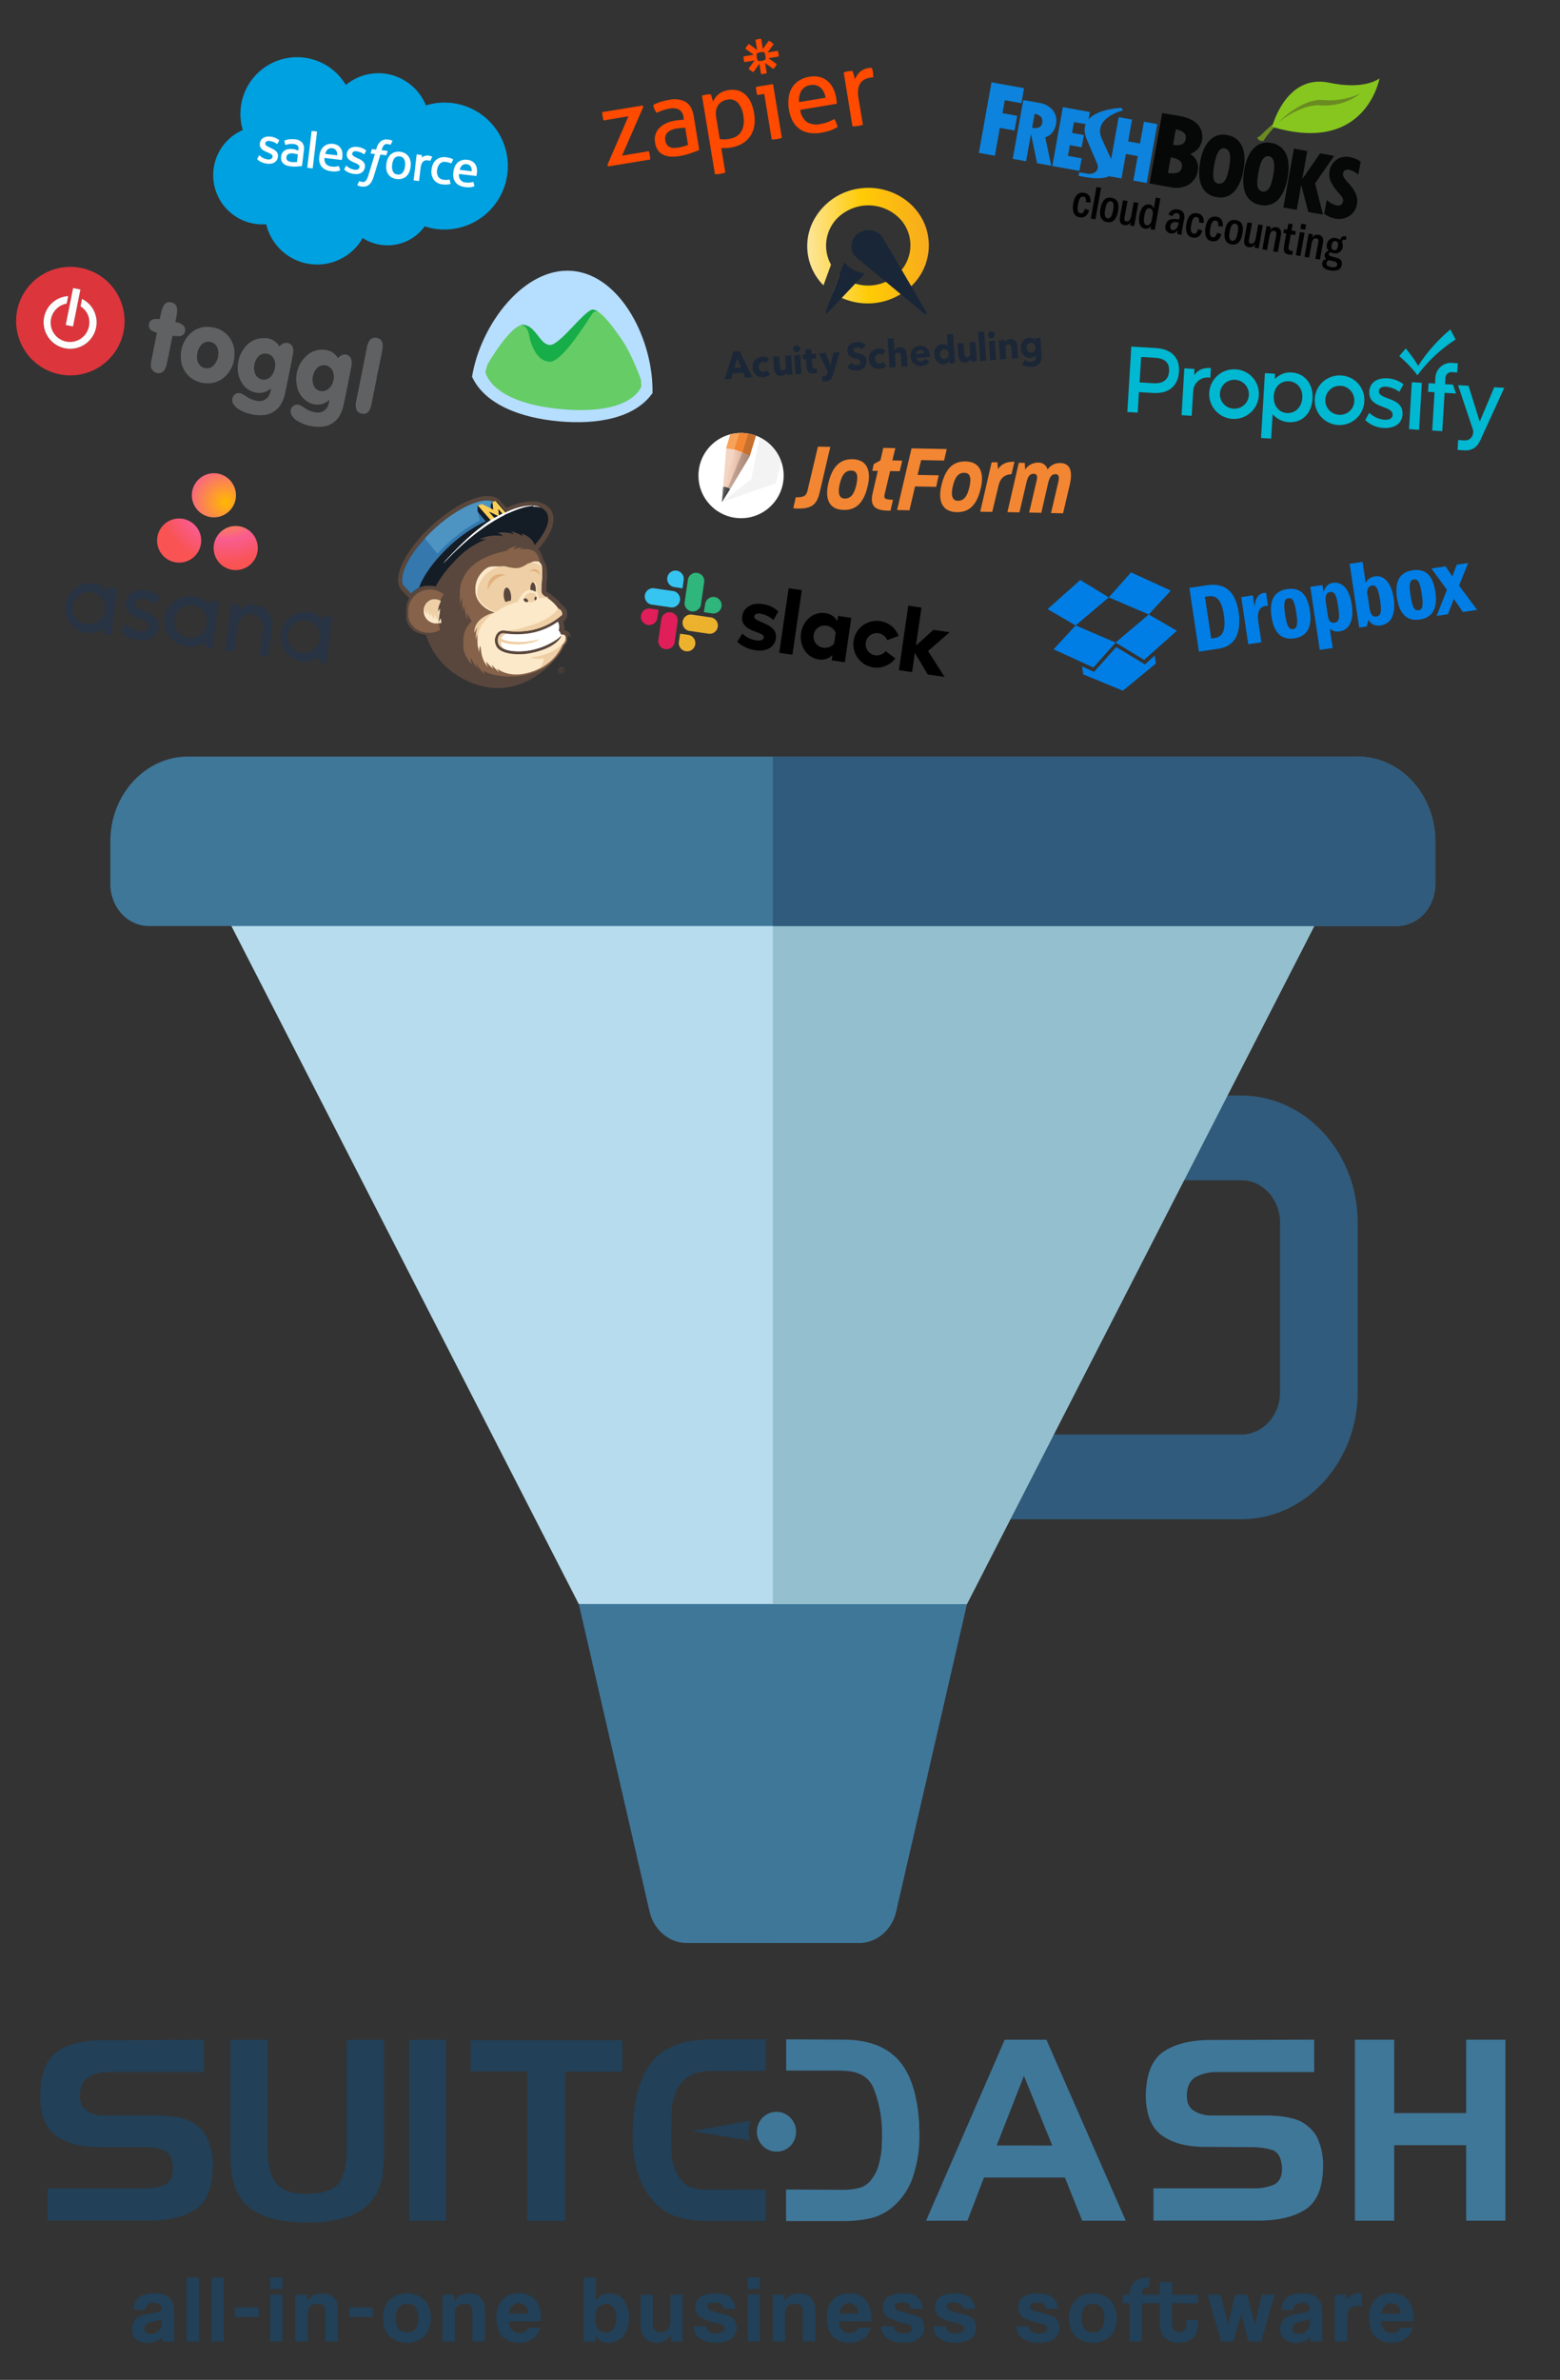 <svg id="Layer_1" data-name="Layer 1" xmlns="http://www.w3.org/2000/svg" xmlns:xlink="http://www.w3.org/1999/xlink" viewBox="0 0 566 863.22"><rect x="0" y="0" width="566" height="863.22" fill="#333333" stroke="none"/><defs><style>.cls-1{fill:none;}.cls-2{fill:#305b7c;}.cls-3{fill:#3f7799;}.cls-4{fill:#b7dced;}.cls-5{fill:#93bfce;}.cls-6{fill:#00a1e0;}.cls-47,.cls-7{fill:#fff;}.cls-8{fill:#010101;}.cls-9{fill:#0d83dd;}.cls-10{fill:#060707;}.cls-11{fill:#6a8a22;}.cls-12{fill:#86c61f;}.cls-13{fill:#b6deff;}.cls-14{fill:#6c6;}.cls-15{fill:#17ad49;}.cls-16{fill:#007ee5;}.cls-17{fill:#dd353c;}.cls-18{fill:#606162;}.cls-19{fill:#fdfcfc;}.cls-20{fill:#283343;}.cls-21{fill:url(#radial-gradient);}.cls-22{fill:#59473d;}.cls-23{fill:#141c26;}.cls-24{fill:#856249;}.cls-25{fill:#3478ad;}.cls-26{fill:#fce9c9;}.cls-27{fill:#4d94c3;}.cls-28{fill:#efcfa5;}.cls-29{fill:#e1b27e;}.cls-30{fill:#face56;}.cls-31,.cls-32,.cls-33,.cls-34,.cls-35{fill-rule:evenodd;}.cls-32{fill:#e01e5a;}.cls-33{fill:#36c5f0;}.cls-34{fill:#2eb67d;}.cls-35{fill:#ecb22e;}.cls-36{fill:#ff4a00;}.cls-37{fill:#1b2737;}.cls-38{fill:url(#linear-gradient);}.cls-39{fill:#192637;}.cls-40{clip-path:url(#clip-path);}.cls-41{opacity:0.05;}.cls-41,.cls-46,.cls-47{isolation:isolate;}.cls-42{fill:#f38632;}.cls-43{fill:#4e4e4e;}.cls-44{fill:url(#linear-gradient-2);}.cls-45{fill:#f6a259;}.cls-46{fill:#1a1a1a;opacity:0.2;}.cls-47{opacity:0.15;}.cls-48{fill:#224057;}.cls-49{fill:#00b8d1;}</style><radialGradient id="radial-gradient" cx="1835.11" cy="383.93" r="0.38" gradientTransform="matrix(63.58, 8.4, -7.77, 58.76, -113611.98, -37793.01)" gradientUnits="userSpaceOnUse"><stop offset="0" stop-color="#ffb900"/><stop offset="0.6" stop-color="#f95d8f"/><stop offset="1" stop-color="#f95353"/><stop offset="1" stop-color="#f95353"/></radialGradient><linearGradient id="linear-gradient" x1="874.99" y1="728.14" x2="875.83" y2="728.14" gradientTransform="matrix(52.02, -3.72, -3.81, -53.36, -42450.73, 42199.21)" gradientUnits="userSpaceOnUse"><stop offset="0" stop-color="#fde7a2"/><stop offset="0.5" stop-color="#ffcb05"/><stop offset="1" stop-color="#f8ac1c"/></linearGradient><clipPath id="clip-path"><circle class="cls-1" cx="268.87" cy="172.5" r="15.46"/></clipPath><linearGradient id="linear-gradient-2" x1="427.17" y1="936.91" x2="435.97" y2="936.91" gradientTransform="matrix(0.99, 0.14, 0.14, -0.99, -288.81, 1039.45)" gradientUnits="userSpaceOnUse"><stop offset="0" stop-color="#f1ceba"/><stop offset="1" stop-color="#b8846f"/></linearGradient></defs><path class="cls-2" d="M318.71,551.06l32.11,30.74L325.19,693.08c-1.41,6.76-7,11.68-13.52,11.68H280.4V551.06Z"/><path class="cls-2" d="M450.35,551.06H356.86c-7.79,0-14.09-6.87-14.09-15.37s6.3-15.36,14.09-15.36h93.49c7.77,0,14.08-6.89,14.08-15.37V443.48c0-8.48-6.31-15.37-14.08-15.37H409.16c-7.78,0-14.08-6.88-14.08-15.37s6.3-15.37,14.08-15.37h41.19c23.29,0,42.25,20.68,42.25,46.11V505C492.6,530.38,473.64,551.06,450.35,551.06Z"/><path class="cls-3" d="M350.82,581.8,325.19,693.08c-1.41,6.76-7,11.68-13.52,11.68H249.13c-6.48,0-12.11-4.92-13.52-11.68L210,581.8l21.13-30.74h87.6Z"/><polygon class="cls-4" points="492.6 305.15 350.82 581.8 209.98 581.8 68.2 305.15 492.6 305.15"/><polygon class="cls-5" points="492.6 305.15 350.82 581.8 280.4 581.8 280.4 305.15 492.6 305.15"/><path class="cls-3" d="M520.77,305.15v15.37c0,8.61-6.2,15.37-14.09,15.37H54.12c-7.89,0-14.09-6.76-14.09-15.37V305.15c0-16.91,12.68-30.74,28.17-30.74H492.6C508.09,274.41,520.77,288.24,520.77,305.15Z"/><path class="cls-2" d="M520.77,305.15v15.37c0,8.61-6.2,15.37-14.09,15.37H280.4V274.41H492.6C508.09,274.41,520.77,288.24,520.77,305.15Z"/><path class="cls-6" d="M125.46,30.84a18.51,18.51,0,0,1,14-4.15,18.75,18.75,0,0,1,15.08,11.54,22.68,22.68,0,0,1,9.4-.87,23,23,0,0,1-5.42,45.73,22.14,22.14,0,0,1-4.41-1,16.67,16.67,0,0,1-22.52,4.25,19,19,0,0,1-35-5,17.86,17.86,0,0,1-8.51-34.18,20.56,20.56,0,0,1,37.4-16.33"/><path class="cls-7" d="M93.37,57.59c-.09.17,0,.21,0,.25.18.16.37.29.55.43A6.48,6.48,0,0,0,97,59.38c2.16.25,3.63-.74,3.85-2.58v0c.21-1.71-1.23-2.5-2.6-3.12l-.17-.08c-1-.48-1.92-.89-1.84-1.59v0c.07-.6.66-1,1.5-.88a6.26,6.26,0,0,1,2.66,1s.19.16.29,0l.58-1.13a.2.2,0,0,0-.08-.25,6.16,6.16,0,0,0-3-1.2l-.22,0c-2-.23-3.49.8-3.69,2.5v0c-.21,1.8,1.24,2.57,2.62,3.14l.22.1c1,.44,1.86.82,1.77,1.55v0c-.08.67-.72,1.09-1.66,1a5.12,5.12,0,0,1-2.68-1.13c-.14-.1-.22-.18-.33-.26a.18.18,0,0,0-.3.06l-.56,1.13Zm31.57,3.74c-.09.17,0,.21,0,.24.18.17.37.3.55.44a6.47,6.47,0,0,0,3.06,1.1c2.16.26,3.63-.73,3.85-2.57v0c.21-1.71-1.23-2.51-2.6-3.12l-.17-.08c-1-.48-1.92-.89-1.84-1.59v0c.07-.6.66-1,1.5-.88a6.38,6.38,0,0,1,2.66,1s.19.16.29,0l.58-1.13a.2.2,0,0,0-.08-.25,6.16,6.16,0,0,0-3-1.2l-.22,0c-2-.24-3.49.79-3.69,2.5v0c-.21,1.8,1.24,2.56,2.62,3.14l.22.1c1,.44,1.86.82,1.77,1.55v0c-.08.66-.72,1.09-1.66,1a5.12,5.12,0,0,1-2.68-1.13c-.14-.1-.22-.18-.33-.26a.19.19,0,0,0-.3.06l-.56,1.13Zm22-1.06a4.42,4.42,0,0,1-.87,2.37,1.93,1.93,0,0,1-1.85.65,1.9,1.9,0,0,1-1.64-1.06,4.43,4.43,0,0,1-.28-2.51,4.54,4.54,0,0,1,.85-2.38,2.26,2.26,0,0,1,3.5.42,4.41,4.41,0,0,1,.29,2.51m2-1.73a4.62,4.62,0,0,0-.63-1.66,4.05,4.05,0,0,0-1.26-1.21,5,5,0,0,0-3.86-.46,4,4,0,0,0-1.51.89,4.26,4.26,0,0,0-1,1.47,6.63,6.63,0,0,0-.5,1.9,6.79,6.79,0,0,0,0,2,4.62,4.62,0,0,0,.63,1.66,3.91,3.91,0,0,0,1.26,1.2,4.68,4.68,0,0,0,1.89.61,4.85,4.85,0,0,0,2-.15,3.93,3.93,0,0,0,1.51-.88,4.4,4.4,0,0,0,1-1.47,7,7,0,0,0,.5-1.9,6.79,6.79,0,0,0,0-2m14.19,6.71a.16.16,0,0,0-.21-.13,4.16,4.16,0,0,1-.87.14,6.91,6.91,0,0,1-1-.05,2.72,2.72,0,0,1-2-1,3.42,3.42,0,0,1-.48-2.55,3.85,3.85,0,0,1,1-2.29,2.38,2.38,0,0,1,2.1-.64,6,6,0,0,1,1.87.5s.14.08.22-.1c.21-.42.37-.72.59-1.18a.15.15,0,0,0-.08-.22,7,7,0,0,0-1.17-.45,9.77,9.77,0,0,0-1.34-.25,4.9,4.9,0,0,0-2.05.15,4,4,0,0,0-1.57.88,4.42,4.42,0,0,0-1.07,1.46,6.33,6.33,0,0,0-.52,1.9,5.22,5.22,0,0,0,.77,3.73,4.59,4.59,0,0,0,3.4,1.75,7.29,7.29,0,0,0,2.6-.15.16.16,0,0,0,.1-.2l-.3-1.28Zm3.63-3.65a3.55,3.55,0,0,1,.66-1.38,2,2,0,0,1,1.85-.67,1.89,1.89,0,0,1,1.6,1.08,3,3,0,0,1,.24,1.49l-4.35-.52Zm6.21-.55a3.65,3.65,0,0,0-.61-1.52,3.58,3.58,0,0,0-1.05-1,4.54,4.54,0,0,0-1.71-.56,4.71,4.71,0,0,0-2.05.15A3.93,3.93,0,0,0,166,59a4.35,4.35,0,0,0-1,1.48,7.14,7.14,0,0,0-.49,1.91,6.51,6.51,0,0,0,0,2,4,4,0,0,0,2.11,2.85,6.24,6.24,0,0,0,2.17.62A6.35,6.35,0,0,0,172,67.6c.08,0,.15-.08.09-.28l-.27-1.16a.17.17,0,0,0-.21-.14,6,6,0,0,1-2.56.16,2.52,2.52,0,0,1-2.47-3.08l6.1.73a.17.17,0,0,0,.19-.14,6.39,6.39,0,0,0,.13-2.64m-55-5.23a3.55,3.55,0,0,1,.66-1.38,2,2,0,0,1,1.85-.67,1.89,1.89,0,0,1,1.6,1.08,2.94,2.94,0,0,1,.23,1.49Zm6.21-.55a3.79,3.79,0,0,0-.61-1.52,3.58,3.58,0,0,0-1-1,4.54,4.54,0,0,0-1.71-.56,4.87,4.87,0,0,0-2,.15,3.93,3.93,0,0,0-1.53.91,4.35,4.35,0,0,0-1,1.48,7.14,7.14,0,0,0-.49,1.91,6.5,6.5,0,0,0,0,2,4.11,4.11,0,0,0,.7,1.66,4,4,0,0,0,1.41,1.19,6.24,6.24,0,0,0,2.17.62,6.54,6.54,0,0,0,3.14-.24c.08,0,.15-.09.09-.29L123,60.38a.17.17,0,0,0-.21-.14,5.82,5.82,0,0,1-2.56.16,3,3,0,0,1-2-1,2.92,2.92,0,0,1-.47-2.12l6.1.73a.17.17,0,0,0,.19-.14,6.56,6.56,0,0,0,.13-2.64m-19.85,3a1.06,1.06,0,0,1-.31-.4,1.44,1.44,0,0,1-.09-.81,1.34,1.34,0,0,1,.68-1.12,2.79,2.79,0,0,1,1.82-.23,13.4,13.4,0,0,1,1.64.34l-.33,2.77h0a13,13,0,0,1-1.67,0,2.68,2.68,0,0,1-1.74-.57m2.93-4c-.25,0-.57-.1-1-.14a5.93,5.93,0,0,0-1.52,0,3.9,3.9,0,0,0-1.35.44A2.86,2.86,0,0,0,102,56.84a3.24,3.24,0,0,0,.11,1.42,2.47,2.47,0,0,0,.69,1.05,3.27,3.27,0,0,0,1.17.69,7.73,7.73,0,0,0,1.6.35,11.7,11.7,0,0,0,1.87.07L109,60.3l.44-.06a.19.19,0,0,0,.16-.18l.66-5.57a3.45,3.45,0,0,0-.66-2.81,4.16,4.16,0,0,0-2.69-1.17,9.12,9.12,0,0,0-1.65,0,6,6,0,0,0-2,.46.2.2,0,0,0-.08.24l.3,1.21a.15.15,0,0,0,.18.12l.11,0a6.19,6.19,0,0,1,2.73-.3,2.43,2.43,0,0,1,1.46.57c.3.29.42.7.33,1.51l0,.26c-.52-.14-1-.24-1-.24m49.52,2.68a.17.17,0,0,0-.07-.23,6,6,0,0,0-1-.3,3.08,3.08,0,0,0-1.6.07,2.76,2.76,0,0,0-1.12.64l.09-.74a.18.18,0,0,0-.16-.21L151.36,56a.18.18,0,0,0-.2.16l-1.07,9.09a.2.2,0,0,0,.16.21l1.6.19a.19.19,0,0,0,.21-.17l.54-4.54a5.2,5.2,0,0,1,.39-1.57,2.18,2.18,0,0,1,.64-.84,1.86,1.86,0,0,1,.8-.36,3,3,0,0,1,.84,0,4,4,0,0,1,.66.16c.11,0,.19,0,.24-.14l.61-1.22"/><path class="cls-7" d="M142.25,51a4,4,0,0,0-.59-.22,5,5,0,0,0-.82-.16,3.52,3.52,0,0,0-2.69.62,5.05,5.05,0,0,0-1.55,2.62l-.12.4-1.39-.16a.2.2,0,0,0-.22.15l-.38,1.24c0,.12,0,.2.18.22l1.34.16-2.27,7.47a10,10,0,0,1-.54,1.46,2.9,2.9,0,0,1-.53.81,1.16,1.16,0,0,1-.61.37,2.21,2.21,0,0,1-.73,0,2.08,2.08,0,0,1-.48-.11,1.11,1.11,0,0,1-.31-.14.18.18,0,0,0-.24.07c-.06.12-.54,1.07-.59,1.18a.19.19,0,0,0,.06.26c.17.08.3.14.54.23a3.59,3.59,0,0,0,.88.19,4.44,4.44,0,0,0,1.52-.06,2.69,2.69,0,0,0,1.22-.65,3.91,3.91,0,0,0,1-1.27,11.72,11.72,0,0,0,.77-2l2.3-7.61,2,.24a.21.21,0,0,0,.23-.15l.38-1.24c0-.12,0-.2-.18-.22l-1.95-.23a9,9,0,0,1,.49-1.34,1.9,1.9,0,0,1,.5-.6,1.33,1.33,0,0,1,.55-.26,2.54,2.54,0,0,1,1.16.1l.3.11c.19.08.23,0,.28-.06l.62-1.23a.16.16,0,0,0-.09-.22M113.47,60.9a.19.19,0,0,1-.2.17l-1.62-.19a.19.19,0,0,1-.15-.21l1.54-13a.18.18,0,0,1,.2-.17l1.61.19a.2.2,0,0,1,.16.21Z"/><path class="cls-8" d="M394,73.33c.07-1,0-1.88-.89-2-1.15-.2-1.64.93-2,3-.14.75-.5,2.81.92,3.06,1,.19,1.36-.9,1.55-1.61l1.58.45c-.31,1-1,3-3.51,2.58s-2.59-3.17-2.27-5c.35-2,1.32-4.35,4-3.87,2.42.43,2.34,2.62,2.29,3.55Z"/><rect class="cls-8" x="391.87" y="72.85" width="11.59" height="1.7" transform="translate(254.88 452.1) rotate(-79.83)"/><path class="cls-8" d="M405.66,76.57c-.36,2-1.26,4.44-4,4-2.51-.46-2.77-2.81-2.38-5,.37-2,1.34-4.32,4-3.84S406,74.52,405.66,76.57ZM401,75.85c-.4,2.21-.08,3.18.85,3.35s1.57-.6,2-2.86S404,73.16,403,73,401.4,73.8,401,75.85Z"/><path class="cls-8" d="M409.1,72.94l-1,5.35c-.22,1.18-.34,1.88.6,2,1.35.24,1.64-1.38,1.92-2.94l.72-4.05,1.68.3-1.51,8.43L410,81.8l.23-1.26a2.13,2.13,0,0,1-2.32,1.1c-2-.36-1.71-2.21-1.46-3.62l1-5.38,1.68.3Z"/><path class="cls-8" d="M421,72l-2.05,11.4-1.54-.27.23-1.28a2.09,2.09,0,0,1-2.3,1.07c-2.29-.41-2.23-3.19-1.94-4.82.52-2.89,2-4.2,3.57-3.91a1.91,1.91,0,0,1,1.66,1.46l.71-4Zm-2.82,6.15a2.83,2.83,0,0,0-.05-1.7,1.42,1.42,0,0,0-1-.91c-1.23-.22-1.69,1.38-1.93,2.73s-.42,3.19.84,3.42a1.32,1.32,0,0,0,1.22-.47,3,3,0,0,0,.65-1.62Z"/><path class="cls-8" d="M423.92,77.84A2.92,2.92,0,0,1,427.41,76a2.76,2.76,0,0,1,2.07,1.31,4.07,4.07,0,0,1,.06,2.62L429,82.8a14,14,0,0,0-.28,2.36l-1.57-.28a6.34,6.34,0,0,1,.14-1.42,2.47,2.47,0,0,1-2.57,1.2,2.23,2.23,0,0,1-1.84-2.83,2.69,2.69,0,0,1,2.15-2.34,8,8,0,0,1,2.81.15l.06-.34c.11-.61.33-1.81-.87-2a1.37,1.37,0,0,0-1.55,1.09Zm3.75,2.88-.49-.11c-1.94-.34-2.37.62-2.51,1.41-.18,1,.3,1.36.86,1.46s1.72-.47,2.06-2.33Z"/><path class="cls-8" d="M435.07,80.7c.06-1,0-1.87-.89-2-1.15-.21-1.64.92-2,3-.13.75-.5,2.8.93,3.06,1,.18,1.35-.91,1.54-1.61l1.58.44c-.31,1-1,3-3.51,2.58s-2.59-3.16-2.27-4.94c.35-2,1.32-4.36,4-3.88,2.42.43,2.35,2.63,2.3,3.56Z"/><path class="cls-8" d="M442,82c.06-1,0-1.88-.9-2-1.15-.2-1.64.93-2,3-.14.75-.5,2.81.92,3.06,1,.19,1.36-.9,1.55-1.61l1.58.45c-.31,1-1,3-3.51,2.58s-2.59-3.17-2.27-5c.35-2,1.32-4.35,4-3.87,2.42.43,2.34,2.62,2.29,3.55Z"/><path class="cls-8" d="M450.79,84.67c-.35,2-1.25,4.44-4,4-2.51-.46-2.77-2.81-2.37-5s1.33-4.32,4-3.84S451.16,82.62,450.79,84.67ZM446.17,84c-.4,2.21-.08,3.18.86,3.35s1.56-.6,2-2.86.1-3.18-.86-3.35S446.54,81.9,446.17,84Z"/><path class="cls-8" d="M454.27,81l-1,5.36c-.21,1.18-.34,1.88.6,2,1.35.24,1.64-1.38,1.92-2.94l.73-4.05,1.67.3-1.51,8.43-1.55-.28.23-1.27a2.12,2.12,0,0,1-2.32,1.11c-2-.37-1.71-2.22-1.45-3.62l1-5.39,1.68.31Z"/><path class="cls-8" d="M459.52,82l1.55.27-.23,1.31a2.08,2.08,0,0,1,2.27-1.15,1.9,1.9,0,0,1,1.62,1.37,5.29,5.29,0,0,1-.11,2.2l-1,5.44-1.68-.3,1-5.33c.2-1.1.34-1.9-.63-2.08-1.32-.23-1.61,1.41-1.77,2.28l-.84,4.72-1.68-.3L459.52,82Z"/><path class="cls-8" d="M469.89,85.3,468.34,85l-.67,3.72c-.26,1.48-.36,2,.75,2.24a5.64,5.64,0,0,0,.7.07l-.24,1.37a5.48,5.48,0,0,1-1.28-.07c-2.2-.39-1.93-1.93-1.6-3.78l.69-3.85-1.05-.18.25-1.41,1.11.2.48-2.19,1.53.13-.42,2.34,1.55.28Z"/><path class="cls-8" d="M471.81,83l.33-1.85,1.76.32-.33,1.84Zm1.52,1.45-1.51,8.44-1.68-.31,1.51-8.43Z"/><path class="cls-8" d="M474.75,84.72l1.55.28-.24,1.3a2.1,2.1,0,0,1,2.28-1.15A1.93,1.93,0,0,1,480,86.52a5.33,5.33,0,0,1-.11,2.21l-1,5.43-1.68-.3,1-5.33c.19-1.1.34-1.9-.63-2.07-1.32-.24-1.61,1.4-1.77,2.28l-.84,4.71-1.68-.3,1.51-8.43Z"/><path class="cls-8" d="M488.29,87.08a1.45,1.45,0,0,0-.37-.12c-.48-.09-.8.09-1.05.76a3,3,0,0,1,.3,1.93,2.69,2.69,0,0,1-3.3,2.2,3.81,3.81,0,0,1-1-.34c-.27.08-.66.16-.74.64s.29.72,1.92,1.11,3.12.75,2.75,2.84c-.4,2.24-2.66,2.22-4.15,2-1.15-.2-3.23-.81-2.89-2.7a1.62,1.62,0,0,1,1.47-1.42,1.6,1.6,0,0,1-.63-1.56,1.9,1.9,0,0,1,1.5-1.46,2.34,2.34,0,0,1-.67-2.34,2.71,2.71,0,0,1,3.34-2.26,3.44,3.44,0,0,1,1.49.63c.22-.63.54-1.51,1.77-1.28a3.25,3.25,0,0,1,.52.14Zm-7,8.26c-.17.91.51,1.31,1.74,1.53.71.13,1.95.23,2.13-.81a1,1,0,0,0-.79-1.15c-.31-.09-1.84-.44-2.18-.52A1.18,1.18,0,0,0,481.31,95.34Zm1.83-6.43c0,.26-.29,1.62.86,1.83s1.41-1.21,1.44-1.42c.07-.39.23-1.67-.8-1.85S483.27,88.19,483.14,88.91Z"/><polygon class="cls-9" points="359.74 29.86 371.55 31.98 370.57 37.43 364.57 36.36 363.72 41.06 369.05 42.02 368.09 47.35 362.77 46.39 360.95 56.49 355.15 55.45 359.74 29.86"/><path class="cls-9" d="M371.28,36.29l5.64,1A8,8,0,0,1,382,40a6.18,6.18,0,0,1,1.13,5.14,6.7,6.7,0,0,1-1.29,2.87,5.09,5.09,0,0,1-2.59,1.78l2.15,10.33-5.12-.92-2.18-10.43-.08,0-1.74,9.73-4.85-.87,3.84-21.36Zm4.1,5-.91,5.07q3.22.51,3.62-1.68a2.71,2.71,0,0,0-.36-2.26A4,4,0,0,0,375.38,41.29Z"/><polygon class="cls-9" points="385.63 38.87 395.44 40.63 394.62 45.17 389.66 44.28 388.95 48.22 393.26 48.99 392.46 53.42 388.16 52.65 387.46 56.54 392.45 57.43 391.64 61.99 381.8 60.22 385.63 38.87"/><polygon class="cls-9" points="405.88 42.5 410.73 43.37 409.31 51.29 413.61 52.06 415.04 44.15 419.88 45.02 416.05 66.37 411.2 65.5 412.8 56.62 408.49 55.85 406.9 64.73 402.05 63.86 405.88 42.5"/><path class="cls-10" d="M421.67,41,427.62,42c3.46.62,5.84,1.74,7.11,3.36A6.72,6.72,0,0,1,436.09,51a6.31,6.31,0,0,1-4.28,4.84,5.59,5.59,0,0,1,2.7,6.27A6.82,6.82,0,0,1,431.22,67a9.17,9.17,0,0,1-6.51.92l-7.63-1.37Zm4.92,6-1,5.52c2.75.43,4.27-.23,4.58-2a2.37,2.37,0,0,0-.59-2.34A6.29,6.29,0,0,0,426.59,46.93ZM424.77,57.1l-1,5.59a7.24,7.24,0,0,0,3.51-.08,2.31,2.31,0,0,0,1.51-1.94q.5-2.76-3.52-3.48Z"/><path class="cls-10" d="M441.34,71.47a6.78,6.78,0,0,1-5.36-4q-1.5-3.33-.5-8.93c.62-3.44,1.78-6,3.49-7.69a6.65,6.65,0,0,1,6.2-1.86,6.93,6.93,0,0,1,5.43,4q1.53,3.26.57,8.64c-.64,3.58-1.82,6.24-3.52,8A6.68,6.68,0,0,1,441.34,71.47Zm3-17.66c-1.75-.32-3,1.58-3.72,5.68-.48,2.65-.58,4.45-.29,5.42A2.1,2.1,0,0,0,442,66.58a2.31,2.31,0,0,0,2.33-1q1-1.2,1.66-5.07Q447.13,54.31,444.33,53.81Z"/><path class="cls-10" d="M457.35,74.34a6.81,6.81,0,0,1-5.37-4c-1-2.23-1.17-5.2-.5-8.94q.93-5.16,3.49-7.68a6.63,6.63,0,0,1,6.2-1.87,6.93,6.93,0,0,1,5.43,4q1.53,3.27.57,8.64c-.64,3.58-1.82,6.24-3.52,8A6.66,6.66,0,0,1,457.35,74.34Zm3-17.66c-1.75-.31-3,1.58-3.73,5.69-.48,2.64-.57,4.45-.29,5.41A2.13,2.13,0,0,0,458,69.46a2.31,2.31,0,0,0,2.32-1c.65-.8,1.2-2.49,1.67-5.06C462.75,59.26,462.19,57,460.34,56.68Z"/><polygon class="cls-10" points="469.46 53.91 474.31 54.78 472.5 64.83 472.58 64.84 478.96 55.62 484.05 56.53 477.13 66.55 480.01 77.85 474.69 76.9 472.15 67.28 472.07 67.26 470.48 76.14 465.63 75.27 469.46 53.91 469.46 53.91"/><path class="cls-10" d="M480.46,77.53l.9-5a8.27,8.27,0,0,0,3.63,2,2,2,0,0,0,1.53-.25,1.83,1.83,0,0,0,.76-1.24,2,2,0,0,0-.2-1.28,8.88,8.88,0,0,0-1.22-1.62,16.56,16.56,0,0,1-3-4.23,6.48,6.48,0,0,1-.47-3.89A6.07,6.07,0,0,1,489.77,57a10.12,10.12,0,0,1,3.91,1.61l-.86,4.78a8.11,8.11,0,0,0-3.29-1.81,2.22,2.22,0,0,0-1.5.18,1.55,1.55,0,0,0-.74,1.12c-.16.9.47,2,1.87,3.45a15,15,0,0,1,2.43,3.32,6.52,6.52,0,0,1,.73,4.44,6.1,6.1,0,0,1-2.76,4.23,7,7,0,0,1-5.24.94A9.52,9.52,0,0,1,480.46,77.53Z"/><path class="cls-9" d="M403.46,58.39l-3.62-7.85c-3.63-7.86,7.63-10.5,7.63-10.5l-.63-.91s-17.61.46-12.33,11.91L398,59.19c1.33,3.06-1.67,4.15-3.35,3.84l-3.07-.55-.23,1.32,2.38.42C397.8,65,406.65,65.62,403.46,58.39Z"/><path class="cls-11" d="M465.18,42.8s-2.5.92-7.74,6.25c-.82.83-1.25.67-1.25.67s-.07,1.48,2.15,1.43c0,0,4.31-6.62,7.72-7.48Z"/><path class="cls-12" d="M461.56,46s4.92-19.35,20.71-16c13.09,2.78,18.24-1.58,18.24-1.58S495.65,56.27,461.56,46Z"/><path class="cls-11" d="M463.81,44.41s8.35-8.75,16.25-8.13a26.28,26.28,0,0,0,13.56-2.4,21.25,21.25,0,0,1-14.4,4.34C471.85,37.65,463.81,44.41,463.81,44.41Z"/><path class="cls-13" d="M207.76,98.27c-17.62-1.6-33.46,19.56-36.49,38.38,4.66,10.1,17.67,14.92,31.54,16.18s27.53-1.14,33.93-10.24c.41-19-11.36-42.73-29-44.32"/><path class="cls-14" d="M232.55,137.66s-3.13-8.76-6.64-14-7.87-11.06-10.72-11.32-12.13,13.16-15.79,12.83-5-6.92-9.5-7.33-13.07,14.4-13.07,14.4l-.72,2.58S177.6,146,203.62,148.4s29.09-8.29,29.09-8.29l-.16-2.45"/><path class="cls-15" d="M199.26,131.21c-4-.37-5.76-4.55-6.66-7.11-.81-2.31-.66-5.83-3.52-6.18a2.21,2.21,0,0,1,.82-.11c4.51.41,5.83,7,9.5,7.33s12.93-13.09,15.79-12.83a4.24,4.24,0,0,1,1.75.69,1.85,1.85,0,0,0-1.63.32c-1,.84-11.05,18.34-16.05,17.89"/><g id="g2995"><g id="path2997"><path class="cls-16" d="M391.94,210.38l-11.86,10.56,10.19,5.92,12-10.18Z"/></g></g><g id="g2999"><g id="path3001"><path class="cls-16" d="M382.26,235.51l14.45,6.61,8.05-9.06-14.49-6.2Z"/></g></g><g id="g3003"><g id="path3005"><path class="cls-16" d="M404.76,233.06l10.35,6.3L427,228.79l-10.19-5.91Z"/></g></g><g id="g3007"><g id="path3009"><path class="cls-16" d="M424.79,214.23l-14.44-6.62-8.05,9.07,14.49,6.2Z"/></g></g><g id="g3011"><g id="path3013"><path class="cls-16" d="M405,234.71l-8.08,9-4.33-2,.43,2.9,14.37,5.92,12-9.88-.43-2.89L415.41,241Z"/></g></g><g id="g3017"><g id="g3023"><g id="path3025"><path class="cls-16" d="M437.16,216.45l.87-.13c2.05-.3,4.9-.48,6,6.63,1.13,7.56-1.68,8.23-3.69,8.53l-.87.13ZM435,236.36l6.08-.91c1.78-.27,4.28-.64,6.09-2.55,2.21-2.28,2.92-6.36,2.27-10.69-1.71-11.38-8.91-10.33-12.46-9.8l-5.45.82Z"/></g></g><g id="g3027"><g id="path3029"><path class="cls-16" d="M450.34,216.57l2.56,17.1,4.76-.72-1.11-7.38c-.19-1.32-.79-5.28,2.72-5.8a3.77,3.77,0,0,1,.81-.05l-.7-4.65a3.09,3.09,0,0,0-.85,0c-2.78.42-3.17,3.46-3.37,5l-.62-4.13Z"/></g></g><g id="g3031"><g id="path3033"><path class="cls-16" d="M467.48,217c1.46-.22,2.19.88,2.85,5.28.69,4.58.22,5.68-1.17,5.89s-2.21-.74-2.89-5.28c-.63-4.19-.35-5.66,1.18-5.89Zm-.5-3.33c-5.11.77-6.45,4.62-5.65,10,.83,5.52,3.36,8.61,8.29,7.87s6.47-4.48,5.65-10-3.22-8.63-8.29-7.87"/></g></g><g id="g3035"><g id="path3037"><path class="cls-16" d="M481.12,219c-.23-1.53-.59-3.95,1.56-4.28,1.84-.27,2.34,2.1,2.8,5.12.54,3.6.68,5.74-1.27,6s-2.23-1.16-2.6-3.62Zm-5.72-6.16,3.44,22.89,4.69-.71-1.06-7a4.1,4.1,0,0,0,3.49,1c5.46-.82,4.82-7.46,4.45-9.89-.43-2.87-1.39-5.46-3.31-6.91a4.88,4.88,0,0,0-3.47-.83c-2.32.35-3,2.19-3.43,3.39l-.39-2.57Z"/></g></g><g id="g3039"><g id="path3041"><path class="cls-16" d="M496.18,215.86a3.61,3.61,0,0,1,.19-2.48,2,2,0,0,1,1.42-1c1.36-.2,2.26.83,2.94,5.34s.17,5.69-1.32,5.91c-2,.3-2.35-1.92-2.64-3.86Zm-6.51-11.37,3.48,23.14,2.81-.43a10.53,10.53,0,0,1,.57-2.35,4,4,0,0,0,4.35,2,6.05,6.05,0,0,0,2.68-1.08c2.88-2.1,2.32-7.26,2.08-8.86-.62-4.12-2.62-8.47-6.83-7.84a4.27,4.27,0,0,0-3.3,2.38l-1.15-7.63Z"/></g></g><g id="g3043"><g id="path3045"><path class="cls-16" d="M513,210.18c1.46-.22,2.19.87,2.85,5.28.69,4.58.21,5.68-1.17,5.88s-2.21-.73-2.9-5.27c-.63-4.2-.35-5.66,1.18-5.89Zm-.5-3.33c-5.11.76-6.45,4.62-5.65,10,.83,5.51,3.36,8.61,8.29,7.87s6.47-4.48,5.65-10-3.22-8.64-8.29-7.87"/></g></g><g id="g3047"><g id="path3049"><path class="cls-16" d="M519.32,206.21l5.67,7.7-3.76,9.5,4.13-.62,2.12-5.57,3.27,4.76,5.18-.78-6.55-8.8,3.28-8.19-4.13.62-1.6,4.28-2.43-3.68Z"/></g></g></g><path class="cls-17" d="M6.22,112.63a19.68,19.68,0,1,1,15.45,23.15A19.72,19.72,0,0,1,6.22,112.63Zm18.53-5.24a9.59,9.59,0,1,0,10.09,11.45,9.5,9.5,0,0,0-5.11-10.46c-.18.78-.3,1.58-.48,2.36a.4.4,0,0,0,.22.52,6.74,6.74,0,0,1,2.88,6.39,7,7,0,1,1-13.11-3.88,6.78,6.78,0,0,1,4.65-3.61c.11,0,.33-.11.33-.23C24.42,109.1,24.57,108.25,24.75,107.39Zm1.77-2.92c-.91,4.5-1.79,9-2.68,13.42.9.18,1.76.37,2.66.54.89-4.46,1.77-8.92,2.68-13.43C28.31,104.78,27.42,104.64,26.52,104.47Z"/><path class="cls-18" d="M122.55,129.85c.49-.33.92-.71,1.39-1a2.47,2.47,0,0,1,3.59,1.87,5.62,5.62,0,0,1,0,1.92q-1.32,6.93-2.77,13.78a14,14,0,0,1-1.43,4.16,8,8,0,0,1-6.69,4.19,14.79,14.79,0,0,1-8.71-2.08,5.79,5.79,0,0,1-2.07-2,2.69,2.69,0,0,1-.18-2.54A2.41,2.41,0,0,1,108.9,147a21.47,21.47,0,0,1,1.86,1.13,9.56,9.56,0,0,0,3.73,1.45,4,4,0,0,0,4.65-2.81c.18-.54.3-1.1.46-1.72l-.18.07a6.4,6.4,0,0,1-7.9.52,8.39,8.39,0,0,1-3.88-6.25A11.29,11.29,0,0,1,111,129.25a8.21,8.21,0,0,1,7.74-2.19A5.62,5.62,0,0,1,122.55,129.85Zm-1.62,8.31a5.51,5.51,0,0,0-.15-3.39,3.47,3.47,0,0,0-5.87-1.13,5,5,0,0,0-1.15,2,6,6,0,0,0,0,4.1,3.39,3.39,0,0,0,5.49,1.22A5.05,5.05,0,0,0,120.93,138.16Z"/><path class="cls-18" d="M98.33,140.86a6.23,6.23,0,0,1-3.88,1.64,7.38,7.38,0,0,1-6.83-3.85,10.12,10.12,0,0,1-1.3-6.31,11.28,11.28,0,0,1,2.76-6.62,8.46,8.46,0,0,1,6.71-3.07,6,6,0,0,1,5.57,3c.25-.2.46-.43.71-.63a2.74,2.74,0,0,1,2-.65,2.46,2.46,0,0,1,2.31,2.46,8,8,0,0,1-.16,2c-.85,4.45-1.75,8.87-2.68,13.31a13.6,13.6,0,0,1-1.5,4.3,8.18,8.18,0,0,1-6.67,4.15,15.26,15.26,0,0,1-5.25-.62,12,12,0,0,1-3.58-1.59,5.92,5.92,0,0,1-1.85-1.81,2.62,2.62,0,0,1-.2-2.57,2.34,2.34,0,0,1,3.24-1.18,15.15,15.15,0,0,1,1.66,1,10.18,10.18,0,0,0,3.94,1.59,4,4,0,0,0,4.59-2.72c.12-.36.23-.76.33-1.15A1.83,1.83,0,0,1,98.33,140.86Zm1.37-7.27a5,5,0,0,0-.09-2.76,3.43,3.43,0,0,0-2.82-2.53,3.35,3.35,0,0,0-3.37,1.39,6.07,6.07,0,0,0-1,5.34A3.33,3.33,0,0,0,95,137.62a3.47,3.47,0,0,0,3.48-1.3A6.22,6.22,0,0,0,99.7,133.59Z"/><path class="cls-18" d="M84.88,130.67a10.72,10.72,0,0,1-4,6.56A9.13,9.13,0,0,1,74.37,139a9.75,9.75,0,0,1-5.9-2.64,9.44,9.44,0,0,1-2.86-7,11.31,11.31,0,0,1,2.79-7.7,8.94,8.94,0,0,1,8.14-3,9.29,9.29,0,0,1,6.71,3.76,9.64,9.64,0,0,1,1.82,6.18C85,129.25,85,130,84.88,130.67Zm-5.77-1.33c0-.13.06-.42.09-.67a5.15,5.15,0,0,0-.23-2.2A3.4,3.4,0,0,0,76.25,124a3.48,3.48,0,0,0-3.45,1.37,6.43,6.43,0,0,0-1.29,3.52,5.56,5.56,0,0,0,.33,2.49,3.43,3.43,0,0,0,5.67,1.15A6.22,6.22,0,0,0,79.11,129.34Z"/><path class="cls-18" d="M58,115.69c.18-.9.32-1.78.55-2.62a9.55,9.55,0,0,1,.82-2.2,2.33,2.33,0,0,1,2.76-1.18,2.4,2.4,0,0,1,2.08,2.14,7.82,7.82,0,0,1-.12,2.6c-.13.68-.27,1.33-.39,2,0,.13-.05.22-.09.35.58.16,1.09.27,1.6.46a4.19,4.19,0,0,1,1.15.69,2.17,2.17,0,0,1,.69,2.48,2,2,0,0,1-1.78,1.49,11.91,11.91,0,0,1-2,0c-.2,0-.43-.1-.68-.13a3.44,3.44,0,0,0-.08.46c-.6,3.09-1.23,6.18-1.87,9.24a10.75,10.75,0,0,1-.74,2.29,2.59,2.59,0,0,1-4,1.06,2.69,2.69,0,0,1-1.14-2.53,7.07,7.07,0,0,1,.19-1.67c.63-3.21,1.28-6.39,1.92-9.57,0-.13,0-.25.07-.38a8.23,8.23,0,0,1-1.37-.5,2.3,2.3,0,0,1-1.33-3.22,1.74,1.74,0,0,1,1.33-1.13,10.75,10.75,0,0,1,1.95-.15Z"/><path class="cls-18" d="M136.73,136.88c-.7,3.47-1.37,6.94-2.1,10.43a5.83,5.83,0,0,1-.8,1.78,2.21,2.21,0,0,1-2.52.94,2.4,2.4,0,0,1-2.09-1.81,5.29,5.29,0,0,1,0-2.65c.3-1.58.64-3.17.95-4.76,1-4.92,2-9.86,2.94-14.79a6.56,6.56,0,0,1,.82-2.28,2.46,2.46,0,0,1,2.76-1.18,2.41,2.41,0,0,1,2.1,2.17,7.64,7.64,0,0,1-.13,2.57c-.64,3.17-1.27,6.39-2,9.58Z"/><path class="cls-19" d="M24.75,107.39c-.18.86-.33,1.71-.52,2.57,0,.09-.22.2-.32.23a7,7,0,1,0,8.45,7.49,6.7,6.7,0,0,0-2.88-6.38.46.46,0,0,1-.22-.53c.18-.77.32-1.54.48-2.36a9.47,9.47,0,0,1,5.11,10.47,9.61,9.61,0,0,1-19-2.51A9.51,9.51,0,0,1,24.75,107.39Z"/><path class="cls-19" d="M26.52,104.47l2.66.53c-.88,4.46-1.77,8.92-2.68,13.43-.9-.17-1.76-.36-2.66-.54C24.75,113.39,25.64,108.93,26.52,104.47Z"/><path class="cls-20" d="M31.6,226.47a5.91,5.91,0,1,1,6.51-5.11A5.85,5.85,0,0,1,31.6,226.47Zm5.65,1.5c-.07.54.65,2.17,1.78,2.32l.73.09a.52.52,0,0,0,.58-.44l2.12-16h0a.53.53,0,0,0-.45-.56l-2.26-.3a.54.54,0,0,0-.58.42h0L39,214.77a7.32,7.32,0,0,0-5.44-3.18,9.09,9.09,0,0,0-2.39,18A7.49,7.49,0,0,0,37.25,228Zm9-1.15A8.37,8.37,0,0,0,50.78,229c1.51.2,3.18-.37,3.36-1.73.24-1.82-3.12-2.55-5.16-3.56s-3.68-2.75-3.36-5.18c.49-3.72,4-4.82,7.09-4.41a9.76,9.76,0,0,1,5.09,2.27.54.54,0,0,1,.08.76l-1.49,1.62a.52.52,0,0,1-.76.06,5.7,5.7,0,0,0-3.33-1.55c-2.1-.28-3.14.47-3.28,1.55-.17,1.29,1.25,1.9,2.92,2.57,2.91,1.21,6.07,2.62,5.58,6.31-.44,3.28-3.77,4.9-7.15,4.45a10.9,10.9,0,0,1-6.31-2.95.56.56,0,0,1,0-.75l1.48-1.61A.51.51,0,0,1,46.25,226.82Zm27.84,6c-.07.54.65,2.17,1.78,2.32l.73.09a.51.51,0,0,0,.58-.44l2.12-16h0a.53.53,0,0,0-.45-.56l-2.26-.3a.54.54,0,0,0-.58.42h0l-.17,1.31a7.32,7.32,0,0,0-5.44-3.18,9.09,9.09,0,1,0-2.38,18c2.19.29,4.69-.24,6.07-1.65Zm-5.65-1.5A5.91,5.91,0,1,1,75,226.23,5.85,5.85,0,0,1,68.44,231.34Zm29.13,5.16,1.1-8.29h0c.62-4.68-1.92-8.23-6.62-8.85A5.77,5.77,0,0,0,87,221.15v0a1.86,1.86,0,0,0-1.81-2.06l-.73-.1a.53.53,0,0,0-.58.45L82,233.92h0l-.21,1.56h0a.52.52,0,0,0,.45.55l2.26.3h.2l.06,0,0,0,.07,0h0l.08-.06h0a.58.58,0,0,0,.13-.26h0l1.25-9.47a4.59,4.59,0,0,1,9.1,1.2l-1,7.92h0v0l-.21,1.54h0a.52.52,0,0,0,.44.55l2.27.3h.2l0,0,0,0,.06,0h0l.06-.06h0a.5.5,0,0,0,.13-.26h0l.14-1Zm17.71,1.78c-.07.54.65,2.17,1.78,2.32l.73.1a.53.53,0,0,0,.58-.45l2.12-16h0a.52.52,0,0,0-.45-.55l-2.26-.3a.52.52,0,0,0-.58.42h0l-.17,1.3a7.35,7.35,0,0,0-5.45-3.18,9.1,9.1,0,0,0-2.38,18,7.53,7.53,0,0,0,6.08-1.66Zm-5.65-1.5a5.91,5.91,0,1,1,6.5-5.1A5.85,5.85,0,0,1,109.63,236.78Z"/><path class="cls-21" d="M86.6,190.86a8,8,0,1,0,6.86,8.94A8,8,0,0,0,86.6,190.86Zm-20.52-2.71a8,8,0,1,0,6.85,8.94A8,8,0,0,0,66.08,188.15Zm19.46-7.48a8,8,0,1,1-6.85-8.95A8,8,0,0,1,85.54,180.67Z"/><path class="cls-22" d="M204,243.73a.59.59,0,0,1-.35.12.67.67,0,0,1-.47-.2.65.65,0,0,1-.19-.5.72.72,0,0,1,.17-.5.55.55,0,0,1,.46-.2.67.67,0,0,1,.33.07.6.6,0,0,1,.28.44h-.31a.25.25,0,0,0-.11-.2.29.29,0,0,0-.16,0,.25.25,0,0,0-.22.11.5.5,0,0,0-.09.33.44.44,0,0,0,.1.31.28.28,0,0,0,.22.1.29.29,0,0,0,.19-.06.33.33,0,0,0,.07-.17h.3A.54.54,0,0,1,204,243.73Zm-1.07-1.27a1,1,0,1,0,1.38,0,1,1,0,0,0-1.38,0Zm1.52,1.53a1.13,1.13,0,0,1-.83.34,1.18,1.18,0,0,1-.84-.34,1.14,1.14,0,0,1-.34-.84,1.13,1.13,0,0,1,.37-.87,1.17,1.17,0,0,1,.81-.32,1.18,1.18,0,0,1,1.18,1.19A1.11,1.11,0,0,1,204.42,244Z"/><path class="cls-22" d="M207,231.3c0-.11,0-.23,0-.33a1.12,1.12,0,0,0,0-.21,3.59,3.59,0,0,0-.12-.47h0a2.66,2.66,0,0,0-.5-.86,2.49,2.49,0,0,0-.73-.58h0a2.68,2.68,0,0,0-.79-.28l-.21,0a4,4,0,0,0-.33-2.86l.06-.05a9,9,0,0,0,.86-.95l0-.06a3.09,3.09,0,0,0,.4-.82,3.26,3.26,0,0,0,.12-.61h0v-.09h0V223h0v-.4a4.15,4.15,0,0,0-.37-1.55,3.57,3.57,0,0,0-1.5-1.6h0l-.07,0a12.87,12.87,0,0,0-2.35-2.59c-.39-.34-.76-.62-1.07-.85l-.71-.51h0a5.73,5.73,0,0,0-.7-.45l-.6-.39-.16-.14h0s0,0,0-.1a2.17,2.17,0,0,1,0-.38c0-.29,0-.7,0-1.25.05-.89.15-2.11.25-3.77a12.5,12.5,0,0,0,0-1.49,9.76,9.76,0,0,0-.28-2.05h0l-.12-.41h0a1.86,1.86,0,0,0-.08-.23h0c0-.09-.06-.18-.1-.27h0l-.07-.17h0c-.06-.13-.12-.27-.2-.43l0,0,0-.07,0-.05a7.59,7.59,0,0,0-.48-.69,11.53,11.53,0,0,0-.48-1.58,8.76,8.76,0,0,0-.91-1.81c-.14-.21-.31-.42-.48-.63l.06-.06a28.25,28.25,0,0,0,3.6-4.84c2.88-5,1.92-8.06.61-9.75l0,0,0,0a7.93,7.93,0,0,0-5.11-2.51c-4.41-.55-9.39,1.61-10.7,2.23l-2.37-2.63h0a4.5,4.5,0,0,0-.69-.62,5.58,5.58,0,0,0-2.66-1,12.19,12.19,0,0,0-4.45.42,31.17,31.17,0,0,0-8,3.55,56.49,56.49,0,0,0-8.72,6.56,53.56,53.56,0,0,0-8.57,9.86,30.05,30.05,0,0,0-2.56,4.68,15.71,15.71,0,0,0-1.23,4.2,7.69,7.69,0,0,0,.09,2.68,6,6,0,0,0,.36,1,4.34,4.34,0,0,0,.77,1.16h0l2.77,2.9,0,0-.09.15-.12.24-.08.16-.12.25-.07.16c0,.09-.07.17-.11.25l-.06.17a2.77,2.77,0,0,1-.1.26,1.09,1.09,0,0,1-.05.17,2.76,2.76,0,0,0-.08.27l0,.07s0,.07,0,.1a2.68,2.68,0,0,0-.07.27c0,.06,0,.12-.05.17a.69.69,0,0,1,0,.13l0,.17a.8.8,0,0,0,0,.15c0,.12,0,.24-.06.36s0,.07,0,.1h0v0c0,.08,0,.16,0,.24l0,.37s0,.1,0,.16a.62.62,0,0,1,0,.13V222c0,.05,0,.11,0,.16s0,.12,0,.19a.57.57,0,0,0,0,.13.31.31,0,0,0,0,.1s0,.11,0,.17l0,.22h0V223l0,.19a.88.88,0,0,0,0,.21v.08l0,.12h0v.05s0,.12,0,.21l0,.06a.86.86,0,0,0,0,.13l0,.06a.2.2,0,0,0,0,.07l0,0v.14l0,.06,0,.13.07.21h0l0,.06.05.16h0a1.23,1.23,0,0,0,.08.22h0v0c0,.05,0,.1.06.13l0,.05h0l0,.08a1,1,0,0,0,.05.12h0l0,.05.05.11a.3.3,0,0,1,0,.08h0s0,.11.09.18h0l0,0,0,.09.06.1h0l.09.17h0v0a.56.56,0,0,0,.05.08l.07.12h0a.71.71,0,0,0,.09.15h0v0l.06.09a.83.83,0,0,1,.08.12h0a1.59,1.59,0,0,0,.11.16h0l.06.09a.47.47,0,0,1,.09.12h0l.09.12v0l.09.1a.4.4,0,0,0,.1.12v0l.08.09v0h0l.14.16.05.05h0l.08.09h0l.16.16.06.07h0l.07.08h0l0,0,.19.18h0l.08.08h0l.25.22h0l0,0,0,0h0l0,0,.21.16,0,0h0l.06,0h0l.06,0,.18.13.05,0h0l.06,0h0l0,0,.19.12.1.07.06,0,0,0h0l.28.17h0l.05,0h0l.34.18h0l.06,0h0l.17.08.08,0,.1,0h.05l.17.07h0l.19.07h.06l.09,0h0l.27.1h0l.42.12h0l.37.09h.09l.35.07h.11l.22,0,0,.08h0c.19.52.4,1.05.62,1.57,3.32,9.17,12.48,16.28,22.94,17.58s21.62-5.65,26.17-15l.54-1.05a5.28,5.28,0,0,0,1-1.46,3.85,3.85,0,0,0,.35-1.75"/><polyline class="cls-22" points="197.75 204.38 197.75 204.38 197.75 204.38 197.75 204.38"/><polyline class="cls-22" points="151.61 230.06 151.61 230.06 151.6 230.06 151.61 230.06"/><polyline class="cls-22" points="148.65 227.29 148.65 227.29 148.65 227.29 148.65 227.29"/><polyline class="cls-22" points="148.65 227.29 148.65 227.29 148.65 227.29 148.65 227.29"/><polyline class="cls-22" points="147.26 224.35 147.26 224.35 147.26 224.35 147.26 224.35"/><polyline class="cls-22" points="147.14 223.89 147.14 223.89 147.14 223.89 147.14 223.89"/><polyline class="cls-22" points="148.91 227.66 148.92 227.66 148.91 227.66 148.91 227.65 148.91 227.66"/><path class="cls-23" d="M198,185.46a5.4,5.4,0,0,0-1.73-1.3l-.35-.13-.18-.11a8.17,8.17,0,0,0-1.77-.43c-3-.39-6.5.71-8.48,1.5l-.33.14-.5.21-.87.4-.13.06-.78-.91-.22-.26-.1-.11-2-2.37-.17-.2-.22-.26h0l-.58.13-.66.15a4.38,4.38,0,0,0-1.32-.35,10.25,10.25,0,0,0-3.76.37,25.06,25.06,0,0,0-4.86,1.87,50.45,50.45,0,0,0-11.11,7.83q-2,1.78-3.64,3.62c-1.09,1.18-2.08,2.37-3,3.54a32.54,32.54,0,0,0-4.08,6.74,14,14,0,0,0-1.09,3.72,5.92,5.92,0,0,0,0,2,3.81,3.81,0,0,0,.17.51,2.75,2.75,0,0,0,.53.87l2.26,2.37.24.25,0,0,.21-.23,0,0,.08-.09.2-.21.13-.12.13-.13.06,0,.15-.12.2-.17.12-.1h0l.22-.17.14-.1.23-.16.14-.09.24-.15.14-.09.26-.14.13-.08.06,0h0l.22-.1.13-.06.19-.09.16-.07.06,0,.42-.16.14,0,.15-.05.06,0,.08,0,.19-.05h0l.21-.06.2-.05.25,0,.11,0,.1,0,.25,0,.21,0,.18,0h.19c.29,0,.61,0,1,0h.05a8.39,8.39,0,0,1,1.13.17l.28.06.07-.11c.21-.38.42-.75.64-1.11a40.25,40.25,0,0,1,4-5.57c.47-.55.95-1.07,1.42-1.57A36.75,36.75,0,0,1,170,199c.4-.28.8-.54,1.18-.78.53-.32,1-.62,1.51-.89l1.13-.59c.59-.3,1.13-.55,1.61-.75l.42-.18.57-.22-.45,0h-.56l-.45,0-.9.09-.3.06a13.17,13.17,0,0,1,2.22-.91,13.63,13.63,0,0,1,1.4-.35,12.93,12.93,0,0,1,1.74-.22,8.94,8.94,0,0,1,1,0q.48,0,.87,0a9.79,9.79,0,0,1,1.48.21A2.73,2.73,0,0,0,182,194a4.17,4.17,0,0,0-1-.56l-.36-.13-.23-.07.46-.07.47,0a12.41,12.41,0,0,1,3.35.15,9.49,9.49,0,0,1,1.68.46,2.61,2.61,0,0,0-.61-.75,4.69,4.69,0,0,0-.54-.4l1,.27a15.24,15.24,0,0,1,2.11.83c.19.08.35.17.5.25l.12.07a8.2,8.2,0,0,1,.8.48,2.61,2.61,0,0,0-.46-.85l-.16-.18h0l.12,0,.15.06a9.87,9.87,0,0,1,1,.41l.05,0,.17.09.43.24.41.26.21.15c.16.11.31.23.46.35a5.89,5.89,0,0,1,.45.42l.09.08.31.35a6.61,6.61,0,0,1,.53.74,5.66,5.66,0,0,1,.46,1l0,.07.44-.49c1.65-1.9,6.51-8.06,3.58-11.82"/><path class="cls-24" d="M205.27,231.5h0a1.46,1.46,0,0,0-.17-.81h0a.25.25,0,0,0,0-.07v0l-.09-.1-.19-.16-.13-.07a1.53,1.53,0,0,0-.47-.13,2.13,2.13,0,0,0-.45,0h-.24v0l0,.12v.07a2,2,0,0,1,.08.35.18.18,0,0,1,0,.08v0a4.74,4.74,0,0,1-.81,1.22c-.08.1-.18.2-.28.31-1.4,1.45-4.43,3.51-10.82,4.66a22.41,22.41,0,0,1-5.86.11c-2.53-.31-4.42-1.12-5.29-2.2a3.15,3.15,0,0,1-.22-.29l-.14-.21,0-.08a4.25,4.25,0,0,1-.54-2.11,4.09,4.09,0,0,1,.74-2.3,2.72,2.72,0,0,1,1.42-1.07,2.4,2.4,0,0,1,.89-.11l.25,0,.87.11.12,0a30.14,30.14,0,0,0,5.41.18A23.72,23.72,0,0,0,204,223l0,0h0a2.3,2.3,0,0,0-.52-1.6,1.84,1.84,0,0,0-.29-.26L203,221l-.21-.12-.25-.17v0l-.1-.15a13.84,13.84,0,0,0-3.81-3.64,4.83,4.83,0,0,0-.55-.36c-1.55-.95-1.77-1.26-1.63-3.82.05-.92.15-2.13.25-3.77,0-.22,0-.42,0-.62v-.14c0-.19,0-.37,0-.55v-.11l0-.4c0-.06,0-.12,0-.17s0-.28,0-.41a1.42,1.42,0,0,1,0-.2c0-.07,0-.15,0-.22a1.94,1.94,0,0,1,0-.2h0c0-.09-.05-.16-.07-.24s0-.06,0-.09l0-.08v0l0-.08h0l-.06-.18v0l0-.05,0-.07h0l-.15-.32,0-.07-.18-.27,0,0,0,0-.13-.18-.06-.07-.18-.2h0v0h0v-.12l0,0v0c0-.11-.05-.24-.09-.4v0l0-.12h0a.74.74,0,0,0,0-.14h0c0-.11-.06-.23-.1-.35s0-.08,0-.12l-.09-.26-.06-.15-.1-.25-.08-.17c0-.08-.07-.16-.11-.25l-.09-.17-.14-.25-.1-.16c0-.09-.11-.18-.17-.27a1.47,1.47,0,0,1-.1-.13l-.09-.11-.21-.26h0l-.05,0a3,3,0,0,0-.31-.31l0,0-.16-.12h0l0,0-.14-.09,0,0h0a1.16,1.16,0,0,0-.26-.14l-.13-.06c-.24-.09-.57-.2-1-.31h-.07a9.32,9.32,0,0,0-1.06-.23l-.39,0-.18,0h-.08c-.3,0-.6,0-.9,0h0a6.34,6.34,0,0,0-1.16.11,1.66,1.66,0,0,1,.56-.44,5.6,5.6,0,0,1,.6-.29l-.52.06-.17,0-.11,0h0l-.09,0a12.31,12.31,0,0,0-2.18.69l-.17.07h0l-.14,0h0a2.63,2.63,0,0,1,1.24-1.16l.19-.09.06,0,.14,0,.15,0h-.22l-.15,0h-.09a6.84,6.84,0,0,0-2.56.84,8.82,8.82,0,0,0-1.33.91l-.31.06c-1.06.23-2.26.52-3.53.91-.47.14-.94.3-1.42.47s-.76.28-1.13.43l-.81.35a19.15,19.15,0,0,0-5.48,3.57l-.17.16-.41.43-.17.18c-.07.07-.13.15-.2.23a13.37,13.37,0,0,0-.85,1.1c-.2.28-.39.58-.57.89l0,0a13.09,13.09,0,0,0-1,2.07c-.13.36-.25.74-.35,1.13l-.09.32v0c-.1.43-.18.87-.25,1.33,0,.09,0,.17,0,.27s0,.46-.07.69,0,.43,0,.65v0c0,.11,0,.22,0,.33v.47c0,.25,0,.5,0,.75v0c0,.26,0,.52.05.78l0,.33a.19.19,0,0,1,0,.08,1.1,1.1,0,0,1,0,.18c0,.29.07.59.12.88a1.87,1.87,0,0,0,0,.25c0,.26.08.53.13.8a5.42,5.42,0,0,1,0-.85,2.64,2.64,0,0,1,0-.38,6.26,6.26,0,0,1,.2-.93l.09-.24,0-.1a3.11,3.11,0,0,1,.22-.45l.06.32v.83c0,.2,0,.41,0,.64a19.28,19.28,0,0,0,.32,3.08s0-1.78.34-2a33.79,33.79,0,0,0,1,4.54,1.59,1.59,0,0,0,.18.37v-.33l-.07-1.83s0-.07,0-.19c.37.75.78,1.52,1.25,2.31l.41.67a9.43,9.43,0,0,0-2.35,3.27l-.27.66c0,.13-.09.26-.13.39l0,.12c0,.1-.06.19-.08.29a.57.57,0,0,0,0,.14,2.46,2.46,0,0,0-.07.29.65.65,0,0,0,0,.13c0,.14-.06.28-.08.42h0c0,.14,0,.28-.07.42s0,.09,0,.14l0,.31s0,.1,0,.15,0,.21,0,.31a.76.76,0,0,1,0,.15c0,.15,0,.3,0,.45v.37c0,.12,0,.24,0,.36v.08c0,.14,0,.29,0,.44a.59.59,0,0,1,0,.14c0,.1,0,.2,0,.3l0,.17c0,.09,0,.18.05.28s0,.11,0,.17a2.29,2.29,0,0,0,.07.28,1.21,1.21,0,0,0,0,.18c0,.09.05.18.07.27l.06.18c0,.1.06.19.1.29a1.15,1.15,0,0,0,.06.17,2.08,2.08,0,0,0,.12.32s0,.09.05.14c.13.3.27.61.43.91l.07.14.18.32.1.17.18.29a1.74,1.74,0,0,1,.11.18c.06.1.13.19.19.28s.09.13.13.19l.2.28.14.18.23.28.14.18.26.31a.86.86,0,0,1,.13.14q.19.22.42.45h0a2.65,2.65,0,0,1-.2-.33h0s-.05-.08-.07-.13h0s-.05-.1-.07-.16h0l-.08-.18a5,5,0,0,1-.39-2l.25.33c.1.2.22.44.37.72,0,.09.1.19.15.29.21.39.46.83.73,1.26a15.44,15.44,0,0,0,1,1.51h0a10.93,10.93,0,0,1-.57-1.47.8.8,0,0,1,0-.39.94.94,0,0,0,.1.1l.1.11c.07.09.16.2.25.33l0,.06.15.2h0c.06.08.13.16.19.25a24.07,24.07,0,0,0,2,2.3,1.73,1.73,0,0,0,.48.36l-.82-1.47c1.85,1.52,9.52,3.46,17.06,1.29a21,21,0,0,0,2.72-1c.55-.24,1.08-.5,1.61-.78l.08,0c.37-.21.74-.42,1.11-.65h0c.28-.17.55-.35.82-.54.45-.32.9-.65,1.33-1h0a.46.46,0,0,0,.07-.07,16.64,16.64,0,0,0,1.21-1.15c.5-.53.94-1.06,1.35-1.59l0,0,.29-.39,0,0,.09-.13.38-.56.08-.14.19-.29.13-.23.15-.25c.08-.15.17-.29.24-.44l.1-.17.17-.34.08-.16,0-.05c.07-.14.14-.28.2-.42v0a4.2,4.2,0,0,0,.59-.64l.06-.09a2.33,2.33,0,0,0,.46-1.3"/><path class="cls-24" d="M160.17,226s0-.07,0-.1h0q-.14-.74-.21-1.5s0-.07,0-.11a.7.7,0,0,0-.27.29l-.11.19a10.33,10.33,0,0,0-.48,1.14c0-.22,0-.45.06-.68,0,0,0-.06,0-.08,0-.24.06-.48.09-.71a.28.28,0,0,0,0-.09c0-.26.09-.53.13-.78,0,0,0-.07,0-.1v0l0-.09s0-.09,0-.13c0-.2.08-.4.11-.58s.07-.33.1-.48v-.05a.13.13,0,0,0,0-.06.64.64,0,0,1,0-.07h0l0-.11h0a.44.44,0,0,1,0-.1l0-.15h0l0-.12,0-.14h0l0-.07h0v-.06a1,1,0,0,1,0-.12v0h0V221h0l0,0-.13.12-.05.05-.14.18,0,0-.16.24h0l0,0,0,.07a1.09,1.09,0,0,0-.08.15h0v0c0,.08-.07.17-.11.25-.09.23-.17.45-.23.63s0,.13,0,.19a2.33,2.33,0,0,1-.07.25h0v0h0v0a1.49,1.49,0,0,1,0-.21l0-.44c0-.12,0-.24.05-.37l0-.11a1,1,0,0,0,0-.17l0-.16h0l0-.06h0l0-.19s0-.05,0-.08v0h0v-.06s0,0,0-.07l.06-.28h0a1.17,1.17,0,0,1,0-.2h0v0l.12-.41,0-.07,0-.08.21-.65v0c.06-.18.13-.36.2-.54v0l.09-.22h0c.05-.12.09-.23.14-.34h0v0a.84.84,0,0,0,.09-.19h0l0-.12a1.08,1.08,0,0,0,.08-.19l0-.05h0l.48-.86.06-.11v0l0,0,.16-.29.22-.39.33-.6a.93.93,0,0,0,.07-.13h0l-.4-.26a12.26,12.26,0,0,0-1.15-.61l-.49-.21a6.05,6.05,0,0,0-.64-.24l-.18-.06c-.18-.05-.38-.11-.57-.15h0l-.41-.09-.32-.05-.16,0-.16,0-.45,0h-.21a7.46,7.46,0,0,0-1,.08h-.06a7.42,7.42,0,0,0-1.62.42l-.52.22-.14.06-.18.09a7.56,7.56,0,0,0-1.43.95h0a7.93,7.93,0,0,0-1,1.05,2.91,2.91,0,0,0-.26.33c-.1.13-.2.27-.29.41a7.28,7.28,0,0,0-.47.82c0,.1-.1.2-.14.3l0,.06a7.93,7.93,0,0,0-.59,2.12c0,.14,0,.29,0,.44v.06c0,.11,0,.23,0,.35s0,.29,0,.44a.15.15,0,0,1,0,.07c0,.11,0,.22,0,.34v.13c0,.09,0,.18,0,.27v0h0a.69.69,0,0,0,0,.13l0,.24c0,.05,0,.11,0,.17s0,.14,0,.22l.05.17v.11l0,0v.06a1.21,1.21,0,0,1,.05.18l.06.19c0,.07,0,.13.07.19l0,0a.69.69,0,0,0,0,.13c0,.06.05.12.07.19a.87.87,0,0,1,.07.17l0,.09,0,.09.08.16c0,.07.07.13.1.19l.08.15.11.2.08.13.13.19.09.13.14.19a.44.44,0,0,0,.08.11l.15.2.09.1.17.19.08.09.18.19.08.08.2.19.07.07.22.18.07.06.23.18.07.05.24.17.06,0,.26.17.06,0,.28.16.05,0a2.64,2.64,0,0,0,.29.15l0,0,.31.14,0,0,.32.13h0l.34.12h0l.17,0,.18.05h0l.36.09h0l.38.07h0a7.72,7.72,0,0,0,1.18.1h.29l.39,0,.55-.06.49-.09c.25,0,.5-.11.74-.18a5.69,5.69,0,0,0,1.74-.78s-.25-1.1-.47-2.23l-.06-.37"/><polyline class="cls-24" points="192.99 199.41 192.99 199.41 192.98 199.41 192.99 199.41"/><path class="cls-25" d="M178.15,184.4l-.09-1.12.56-1.25.23-.05a4.38,4.38,0,0,0-1.32-.35,10.25,10.25,0,0,0-3.76.37,25.06,25.06,0,0,0-4.86,1.87,50.45,50.45,0,0,0-11.11,7.83q-2,1.78-3.64,3.62c-1.09,1.18-2.08,2.37-3,3.54a32.54,32.54,0,0,0-4.08,6.74,14,14,0,0,0-1.09,3.72,5.92,5.92,0,0,0,0,2,3.81,3.81,0,0,0,.17.51,2.75,2.75,0,0,0,.53.87l2.26,2.37.24.25,0,0,.21-.23,0,0,.08-.09.2-.21.13-.12.13-.13.06,0,.15-.12.2-.17.12-.1h0l.22-.17.14-.1.23-.16.14-.09.24-.15.14-.09.26-.14.13-.08.06,0h0a26,26,0,0,1,2.4-4.82,45,45,0,0,1,4.9-6.44c1.24-1.37,2.59-2.74,4-4.07a57.78,57.78,0,0,1,5.72-4.59q1.92-1.35,3.78-2.4l.35-.2,1-.52c.71-.37,1.4-.7,2.08-1l-.33-.4-.06-.06-2.75-3.31,0-2,0,0,1.65-.49,3.22,1.65"/><path class="cls-26" d="M205.27,231.5h0a1.46,1.46,0,0,0-.17-.81h0a.25.25,0,0,0,0-.07v0l-.09-.1-.19-.16-.13-.07a1.53,1.53,0,0,0-.47-.13,2.13,2.13,0,0,0-.45,0h-.24v0l0,.12v.07a2,2,0,0,1,.08.35.18.18,0,0,1,0,.08v0a4.74,4.74,0,0,1-.81,1.22c-.08.1-.18.2-.28.31-1.4,1.45-4.43,3.51-10.82,4.66a22.41,22.41,0,0,1-5.86.11c-2.53-.31-4.42-1.12-5.29-2.2a3.15,3.15,0,0,1-.22-.29l-.14-.21,0-.08a4.25,4.25,0,0,1-.54-2.11,4.09,4.09,0,0,1,.74-2.3,2.72,2.72,0,0,1,1.42-1.07,2.4,2.4,0,0,1,.89-.11l.25,0,.87.11.12,0a30.14,30.14,0,0,0,5.41.18A23.72,23.72,0,0,0,204,223l0,0h0a2.3,2.3,0,0,0-.52-1.6,1.84,1.84,0,0,0-.29-.26L203,221l-.21-.12-.25-.17v0l-.1-.15a13.84,13.84,0,0,0-3.81-3.64,4.83,4.83,0,0,0-.55-.36c-1.55-.95-1.77-1.26-1.63-3.82.05-.92.15-2.13.25-3.77,0-.22,0-.42,0-.62v-.14c0-.19,0-.37,0-.55v-.11l0-.4c0-.06,0-.12,0-.17s0-.28,0-.41a1.42,1.42,0,0,1,0-.2c0-.07,0-.15,0-.22a1.94,1.94,0,0,1,0-.2h0c0-.09-.05-.16-.07-.24s0-.06,0-.09l0-.08v0l0-.08h0l-.06-.18v0l0-.05,0-.07h0l-.15-.32,0-.07-.18-.27,0,0,0,0-.13-.18-.06-.07-.18-.2h0c-.07-.08-.15-.15-.22-.22l-.25-.14-.09,0-.16-.07-.1,0-.15,0-.1,0-.15,0h-.64l-.1,0h-.07l-.19.05h-.05l-.48.18,0,0-.18.09-.07,0-.17.09-.08,0-.16.1-.08.05-.17.1-.06.05-.2.13,0,0-.23.15h0l-.41.29-.36.24-.06,0-.36.24-.06,0-.37.22-.07,0-.38.2-.06,0-.39.17-.06,0-.42.13h0l-.45.09a5.11,5.11,0,0,1-.78.05,7.89,7.89,0,0,1-1.28-.1l-.43-.07-.15,0c-.38-.07-.75-.16-1.13-.25l-.48-.11-.77-.19-.15,0h0l-.11,0-.17,0-.17,0H182l-.15,0-.35-.07h-.11l-.26,0-.13,0h0l-.23,0h-.22l-.16,0h-.91l-.39,0-.1,0-.25,0h0l-.14,0-.25.05-.15,0-.26.07-.14,0-.28.1-.12,0-.41.16a9,9,0,0,0-2.7,2.43,8.42,8.42,0,0,0-.67,1,11.12,11.12,0,0,0-.55,1.16c0,.12-.09.23-.13.35s-.14.4-.19.6l0,.07c-.06.23-.12.46-.16.69s-.08.48-.11.73,0,.26,0,.39a9.73,9.73,0,0,0,0,1.08.28.28,0,0,1,0,.09c0,.09,0,.18,0,.28,0,.25.06.5.11.76,0,.09,0,.18.07.27l.06.25h0a7.49,7.49,0,0,0,.74,1.75,9.94,9.94,0,0,0,4.44,3.84,17.68,17.68,0,0,0,1.68.64l-.07,0-.35.1-.69.21c-.29.1-.61.22-1,.36a11.52,11.52,0,0,0-2.81,1.63,3,3,0,0,0-.33.28,5.39,5.39,0,0,0-.54.53l-.05.06-.08.09-.19.23-.07.09-.24.33-.21.34a5.81,5.81,0,0,0-.74,3.38v0h0v-.07a.64.64,0,0,0,0-.07h0l0-.11v0l0-.13h0s0-.1.05-.15v0l.06-.17v0l.06-.17v0l.09-.19,0,0,.09-.2h0l.17-.31.08-.12,0,0h0l.17-.24.16-.2,0-.06.14-.15,0-.05.21-.19h0a9.16,9.16,0,0,0-.68,4.91h0v-.06h0a.22.22,0,0,1,0-.08v-.14s0-.08,0-.13h0c0-.05,0-.1,0-.16h0a1.11,1.11,0,0,1,0-.17v0l0-.19v0h0c0-.08,0-.16.05-.24h0a2.17,2.17,0,0,1,.07-.24l0-.07,0-.05h0a1.46,1.46,0,0,1,.07-.19h0c0-.09.09-.18.13-.26l0-.07a2.2,2.2,0,0,1,.17-.25h0a12.86,12.86,0,0,0-.05,1.48c0,.12,0,.25,0,.39s0,.17,0,.26a10.8,10.8,0,0,1,.44-2.43,10.8,10.8,0,0,0-.44,2.43h0a11.41,11.41,0,0,0,.78,4.85,4.1,4.1,0,0,1,.16-2.53c.05.11.11.23.16.35.05.37.12.9.23,1.49a10.71,10.71,0,0,0,2.57,6,3.55,3.55,0,0,1-.64-2.25l.23.45A15.66,15.66,0,0,0,179,242.6s-.6-1.16-.46-1.42a15.89,15.89,0,0,0,2.58,2.67l-.82-1.35v0c2.84,2.06,6.74,2.83,11.56,1.48a23,23,0,0,0,2.57-.88c.55-.24,1.08-.5,1.61-.78l.08,0c.37-.21.74-.42,1.11-.65h0c.28-.17.55-.35.82-.54.45-.32.9-.65,1.33-1h0a.46.46,0,0,0,.07-.07,16.64,16.64,0,0,0,1.21-1.15c.5-.53.94-1.06,1.35-1.59l0,0,.29-.39,0,0,.09-.13.38-.56.08-.14.19-.29.13-.23.15-.25c.08-.15.17-.29.24-.44l.1-.17.17-.34.08-.16,0-.05c.07-.14.14-.28.2-.42v0a4.2,4.2,0,0,0,.59-.64l.06-.09a2.33,2.33,0,0,0,.46-1.3"/><path class="cls-26" d="M159.94,224.33a.7.7,0,0,0-.27.29l-.11.19a10.33,10.33,0,0,0-.48,1.14c0-.22,0-.45.06-.68,0,0,0-.06,0-.08,0-.24.06-.48.09-.71a.28.28,0,0,0,0-.09c0-.26.09-.53.13-.78,0,0,0-.07,0-.1v0l0-.09s0-.09,0-.13c0-.2.08-.4.11-.58s.07-.33.1-.48v-.05a.13.13,0,0,0,0-.06.64.64,0,0,1,0-.07h0l0-.11h0a.44.44,0,0,1,0-.1l0-.15h0l0-.12,0-.14h0l0-.07h0v-.06a1,1,0,0,1,0-.12v0h0V221h0l0,0-.13.12-.05.05-.14.18,0,0-.16.24h0l0,0,0,.07a1.09,1.09,0,0,0-.08.15h0v0c0,.08-.07.17-.11.25-.09.23-.17.45-.23.63s0,.13,0,.19a2.33,2.33,0,0,1-.07.25h0v0h0v0a1.49,1.49,0,0,1,0-.21l0-.44c0-.12,0-.24.05-.37l0-.11a1,1,0,0,0,0-.17l0-.16h0l0-.06h0l0-.19s0-.05,0-.08v0h0v-.06s0,0,0-.07l.06-.28h0a1.17,1.17,0,0,1,0-.2h0v0l.12-.41,0-.07,0-.08.21-.65v0c.06-.18.13-.36.2-.54v0l.09-.22h0c.05-.12.09-.23.14-.34h0v0a.84.84,0,0,0,.09-.19h0l0-.12a1.08,1.08,0,0,0,.08-.19l0-.05-.12-.06h0l0,0a4,4,0,0,0-.82-.3h0a3.47,3.47,0,0,0-.56-.11l-.33,0H158l-.43,0-.12,0-.21,0h-.08l-.14,0-.27.08-.13,0-.35.14-.14.07-.16.08,0,0-.17.11-.16.09-.18.13-.1.08-.28.24a1.59,1.59,0,0,1-.13.13l-.23.24,0,0-.11.14h0l-.07.09h0a4.06,4.06,0,0,0-.38.63.93.93,0,0,1-.05.1c0,.11-.09.22-.14.34a.69.69,0,0,1-.05.13h0c0,.12-.07.24-.1.36v.1h0l-.06.27s0,.09,0,.13h0c0,.05,0,.1,0,.14s0,.08,0,.11a3.05,3.05,0,0,0,0,.43c0,.11,0,.22,0,.33h0v0l0,.18a4.56,4.56,0,0,0,.14.64,3.43,3.43,0,0,0,.16.45,4.2,4.2,0,0,0,.43.78,4.41,4.41,0,0,0,1.3,1.28,4.63,4.63,0,0,0,1,.46,4.8,4.8,0,0,0,1,.24l.23,0h.36l.33,0,.19,0a3.55,3.55,0,0,0,.47-.09h0a1.27,1.27,0,0,0,.18-.06A2.92,2.92,0,0,0,160,226l0,0,.15-.06h0q-.14-.74-.21-1.5s0-.07,0-.11"/><polyline class="cls-27" points="178.86 184.76 178.94 184.8 178.94 184.79 178.86 184.76"/><path class="cls-7" d="M203.53,230.35v-.07l0-.12a4.49,4.49,0,0,0-.46-1,2.93,2.93,0,0,0-.36-.48c0-.11.06-.22.08-.33s0-.28.07-.42a4,4,0,0,0-.37-2.25l-.1-.19-.47.33a24.43,24.43,0,0,1-10.08,3.91,29,29,0,0,1-8,.09l0,0a2.66,2.66,0,0,0-2.12,1.82l0,0-.14,1.07a3.33,3.33,0,0,0,1.47,2.85,12.44,12.44,0,0,0,2.79.66A22.55,22.55,0,0,0,192,236h0a25.38,25.38,0,0,0,9.78-3.88,14.29,14.29,0,0,0,1.76-1.41l0,0,0,0a2,2,0,0,0-.08-.35"/><path class="cls-28" d="M198.08,216.5c-1.55-.95-1.77-1.26-1.63-3.82.05-.92.15-2.13.25-3.77,0-.22,0-.42,0-.62v-.14c0-.19,0-.37,0-.55v-.11l0-.4c0-.06,0-.12,0-.17s0-.28,0-.41a1.42,1.42,0,0,1,0-.2c0-.07,0-.15,0-.22a1.94,1.94,0,0,1,0-.2h0a3.64,3.64,0,0,0-.79-.87l-.06-.05h0l0,0h0l-.14-.1-.15-.1a4,4,0,0,0-1.51-.53,4.9,4.9,0,0,0-.94-.05l-.45,0a6.86,6.86,0,0,0-1.21.25l-.41.29-.36.24-.06,0-.36.24-.06,0-.37.22-.07,0-.38.2-.06,0-.39.17-.06,0-.42.13h0l-.45.09a5.11,5.11,0,0,1-.78.05,7.89,7.89,0,0,1-1.28-.1l-.43-.07-.15,0c-.38-.07-.75-.16-1.13-.25l-.48-.11-.77-.19-.15,0q-.33,0-.66.06h0a9.35,9.35,0,0,0-1.9.45l-.11,0-.29.12-.39.16a10.69,10.69,0,0,0-2.63,1.65,11.34,11.34,0,0,0-.94.89,10.6,10.6,0,0,0-1.19,1.52l-.06.09a7.73,7.73,0,0,0-.51.88,3.18,3.18,0,0,0-.16.32v0a10.94,10.94,0,0,0-.44,1.07l0,.06c0,.05,0,.11,0,.16a4.74,4.74,0,0,0-.15.5,5,5,0,0,0-.12.53.43.43,0,0,0,0,.11c0,.11,0,.21-.06.32a9.55,9.55,0,0,0-.1,1.18c0,.1,0,.2,0,.29a7.49,7.49,0,0,0,.74,1.75,9.94,9.94,0,0,0,4.44,3.84,17.68,17.68,0,0,0,1.68.64l0,0h0l0,0,.23-.17.08-.06.24-.17.08-.06.26-.17.08-.06.27-.17.09-.05a2.61,2.61,0,0,1,.28-.17l.09-.06.29-.17.11-.06.29-.16.12-.06.3-.16.13-.06.3-.15.15-.07.3-.14.17-.07.3-.14.19-.07.3-.13.21-.08.3-.12.23-.08.3-.11.26-.09.29-.1.28-.09.28-.09.32-.1.27-.08.35-.1.18,0c.46-1.15,1.82-4,4.15-4.32a5.86,5.86,0,0,1,.69-.06h.16a4.12,4.12,0,0,1-.06-.52c-.07-1.23.31-2.25.85-2.29s.75.58.8.79a4.52,4.52,0,0,1,.31,1.39,4.41,4.41,0,0,1-.11,1.3c.05.05.08.11.13.16a3.45,3.45,0,0,1,.6,2.23l.63-.06h.29c.26,0,.53-.05.8-.06h0l1.89-.1a4.83,4.83,0,0,0-.55-.36"/><path class="cls-28" d="M203.94,233.75A16.89,16.89,0,0,1,200.8,236c-.53.29-1.06.55-1.57.77a20.49,20.49,0,0,1-3.23,1.09,17.1,17.1,0,0,1-3.65.52,6.5,6.5,0,0,0,3.67.55,9.11,9.11,0,0,0,1.18-.19,7.28,7.28,0,0,1-.15,1.2,5.88,5.88,0,0,1-.34,1.12v0h0a5.84,5.84,0,0,1-.62,1.11,1,1,0,0,1-.08.11l.08,0c.37-.21.74-.42,1.11-.65h0c.28-.17.55-.35.82-.54.45-.32.9-.65,1.33-1h0a.46.46,0,0,0,.07-.07,16.64,16.64,0,0,0,1.21-1.15c.5-.53.94-1.06,1.35-1.59l0,0,.29-.39,0,0,.09-.13.38-.56.08-.14.19-.29.13-.23.15-.25c.08-.15.17-.29.24-.44l.1-.17.17-.34.08-.16,0-.05c.07-.14.14-.28.2-.42l-.21.19"/><path class="cls-28" d="M178.4,222.46c-.29.1-.61.22-1,.36a11.52,11.52,0,0,0-2.81,1.63,3,3,0,0,0-.33.28,5.39,5.39,0,0,0-.54.53l-.05.06-.08.09-.19.23-.07.09-.24.33-.21.34a5.81,5.81,0,0,0-.74,3.38v0h0v-.07a.64.64,0,0,0,0-.07h0l0-.11v0l0-.13h0s0-.1.05-.15v0l.06-.17v0l.06-.17v0l.09-.19,0,0,.09-.2h0l.17-.31.08-.12,0,0h0l.17-.24.16-.2,0-.06.14-.15,0-.05.21-.19h0a9.16,9.16,0,0,0-.68,4.91h0v-.06h0a.22.22,0,0,1,0-.08v-.14s0-.08,0-.13h0c0-.05,0-.1,0-.16h0a1.11,1.11,0,0,1,0-.17v0l0-.19v0h0c0-.08,0-.16.05-.24h0a2.17,2.17,0,0,1,.07-.24l0-.07,0-.05h0a1.46,1.46,0,0,1,.07-.19h0c0-.09.09-.18.13-.26l0-.07a2.2,2.2,0,0,1,.17-.25h0a12.86,12.86,0,0,0-.05,1.48c0,.12,0,.25,0,.39s0,.17,0,.26a10.8,10.8,0,0,1,.44-2.43l.21-.62,0-.08c.08-.19.15-.38.23-.56,0,0,0-.07.05-.1.08-.18.16-.35.25-.53a.59.59,0,0,0,0-.08c.19-.35.39-.7.59-1l.05-.07.24-.35.06-.09.06-.09.31-.41.05-.06c.11-.14.22-.28.33-.4h0l.41-.47.3-.31.11-.11c.24-.24.46-.45.67-.64a14.67,14.67,0,0,1,1.29-1l-.35.1-.69.21"/><path class="cls-28" d="M194.52,216.39l0-.18c-.1-.4-.5-1.34-2.06-1.19a2.66,2.66,0,0,0-2.32,1.92,1.1,1.1,0,0,0,0,.15l.05,0a.84.84,0,0,1,1,.07,1.37,1.37,0,0,1,.38.38h0a.6.6,0,0,1,.08.61l-.08.09.17.06a2.26,2.26,0,0,0,2.39-.48,1.47,1.47,0,0,1,.1-.13.54.54,0,0,1-.21-.5,1.1,1.1,0,0,1,.05-.35c.11-.37.36-.59.56-.49"/><path class="cls-28" d="M186.43,228.37c-1.05.22-2,.38-2.69.5l.12,0a30.14,30.14,0,0,0,5.41.18A23.72,23.72,0,0,0,204,223l0,0h0a2.3,2.3,0,0,0-.52-1.6,1.84,1.84,0,0,0-.29-.26l-.05,0-.36-.22-.25-.17v0a8.4,8.4,0,0,1-1.06,1.27l-.45.42a19.34,19.34,0,0,1-5.1,3.13,47.07,47.07,0,0,1-9.5,2.9"/><path class="cls-28" d="M159.87,221.07l-.13.12-.05.05-.14.18,0,0-.16.24h0l0,0,0,.07a1.09,1.09,0,0,0-.08.15h0v0c0,.08-.07.17-.11.25-.09.23-.17.45-.23.63s0,.13,0,.19a2.33,2.33,0,0,1-.07.25h0v0h0v0a1.49,1.49,0,0,1,0-.21l0-.44c0-.12,0-.24.05-.37l0-.11a1,1,0,0,0,0-.17l0-.16h0l0-.06h0l0-.19s0-.05,0-.08v0h0v-.06s0,0,0-.07l.06-.28h0a1.17,1.17,0,0,1,0-.2h0v0l.12-.41,0-.07,0-.08.21-.65v0c.06-.18.13-.36.2-.54v0l.09-.22h0c.05-.12.09-.23.14-.34h0v0a.84.84,0,0,0,.09-.19h0l0-.12a1.08,1.08,0,0,0,.08-.19l0-.05-.12-.06h0l0,0a4,4,0,0,0-.82-.3h0a3.47,3.47,0,0,0-.56-.11l-.33,0H158l-.43,0-.12,0-.21,0h-.08l-.14,0-.27.08-.13,0-.35.14-.14.07-.16.08,0,0-.17.11-.16.09-.18.13-.1.08-.28.24a1.59,1.59,0,0,1-.13.13l-.23.24,0,0-.11.14h0l-.07.09h0a3.72,3.72,0,0,0-.38.64L154,220c0,.11-.09.22-.14.34a.69.69,0,0,1-.05.13h0l0,.09a2.47,2.47,0,0,0,.1.29v.07a2.33,2.33,0,0,0,.11.28,6.62,6.62,0,0,0,.35.75l0,.1v0l0,0c.09.16.18.3.26.42s.24.35.32.45l.05.05,0,0,.05.06,0-.15a6.5,6.5,0,0,1-.12-1.06v-.06c0-.22,0-.44,0-.66h0c0,.09.05.17.07.24l.12.35v0h0a8.42,8.42,0,0,0,.56,1.19,8.06,8.06,0,0,0,.55.81l.07.07.05.06a6.39,6.39,0,0,1-.15-1.12c0-.13,0-.25,0-.37l0-.46h0a6.76,6.76,0,0,0,.23.72v0a7.4,7.4,0,0,0,.93,1.76l0,0,.12.16.07.08.06.07,0,0v-.06a1.24,1.24,0,0,0,0-.16,5.35,5.35,0,0,1-.07-.56,2.4,2.4,0,0,1,0-.37,2,2,0,0,1,0-.35v-.3c0-.16,0-.31,0-.45h0l.09.28c0,.07.05.14.07.2v.08l.09.24c.06.14.13.27.19.4s.15.3.22.43l.13.21.14.23.13.17,0,0,.1.14.06.08.1.12h0l0,0s0-.06,0-.08c0-.24.06-.48.09-.71a.28.28,0,0,0,0-.09c0-.26.09-.53.13-.78,0,0,0-.07,0-.1v0l0-.09s0-.09,0-.13c0-.2.08-.4.11-.58s.07-.33.1-.48v-.05a.13.13,0,0,0,0-.06.64.64,0,0,1,0-.07h0l0-.11h0a.44.44,0,0,1,0-.1l0-.15h0l0-.12,0-.14h0l0-.07h0v-.06a1,1,0,0,1,0-.12v0h0V221h0l0,0"/><path class="cls-28" d="M193.83,232.79c.4-.14.74-.25,1-.36.53-.23.82-.39.8-.44s-.34,0-.91.11c-.28.07-.63.13-1,.21-.2.05-.42.08-.64.12s-.47.09-.72.12c-.5.07-1.07.13-1.68.2l-.92.08-1,0a20.55,20.55,0,0,1-4.34-.3,8.84,8.84,0,0,1-2.63-.94l0,0a2.66,2.66,0,0,1,2.12-1.82l0,0h-.08l-.64-.08-.35-.05-.19,0a1.9,1.9,0,0,0-1.75,1.15l-.08.17a3.28,3.28,0,0,0-.26,1.11,3.2,3.2,0,0,0,.72,2.28,4.46,4.46,0,0,0,1.92,1.23,3.33,3.33,0,0,1-1.47-2.85,11.93,11.93,0,0,0,2.6.73,18.88,18.88,0,0,0,4.55.25l1-.09,1-.12,1.68-.32c.26,0,.5-.12.73-.18s.44-.12.64-.19"/><path class="cls-22" d="M192.5,214.06a2.46,2.46,0,0,1,1.79.67,4.51,4.51,0,0,0-.2-2.69c-.05-.21-.39-.82-.8-.79s-.92,1.06-.85,2.29a4.35,4.35,0,0,0,.06.52"/><path class="cls-22" d="M193.92,217.24c0,.23.07.43.21.49s.45-.12.56-.48c0,0,0-.07,0-.1h0c.07-.34,0-.66-.18-.75s-.45.12-.56.48a1.12,1.12,0,0,0-.05.36"/><path class="cls-22" d="M190.11,217.83a1.12,1.12,0,0,0,.39.39.85.85,0,0,0,1,.07.39.39,0,0,0,.08-.1.61.61,0,0,0-.08-.61h0a1.16,1.16,0,0,0-.39-.37.82.82,0,0,0-1-.07.28.28,0,0,0-.09.1.57.57,0,0,0,.07.59h0"/><polyline class="cls-22" points="204.01 222.96 204.01 222.95 203.99 222.99 204 222.98 204.01 222.96"/><path class="cls-22" d="M203.58,230.73l0,0a14.29,14.29,0,0,1-1.76,1.41A25.38,25.38,0,0,1,192,236h0a21.77,21.77,0,0,1-6.09.18,11.92,11.92,0,0,1-2.79-.66,4.46,4.46,0,0,1-1.92-1.23,3.19,3.19,0,0,1-.72-2.28,3.28,3.28,0,0,1,.26-1.11l.08-.16a1.92,1.92,0,0,1,1.75-1.16l.19,0,.35,0,.64.08h.08a29.36,29.36,0,0,0,8-.08,24.58,24.58,0,0,0,10.08-3.92l.47-.32L204,223a23.73,23.73,0,0,1-14.72,6.08,28.36,28.36,0,0,1-5.41-.18l-.12,0-.86-.11-.26,0a2.4,2.4,0,0,0-.89.11,2.78,2.78,0,0,0-1.42,1.07,4.1,4.1,0,0,0-.74,2.31,4.24,4.24,0,0,0,.54,2.1l0,.08.14.21a3.15,3.15,0,0,0,.22.29c.87,1.08,2.76,1.89,5.29,2.2a22,22,0,0,0,5.86-.11c6.39-1.15,9.42-3.21,10.82-4.66.1-.11.2-.21.28-.31a4.74,4.74,0,0,0,.81-1.22v0a.18.18,0,0,0,0-.08l0,0"/><path class="cls-29" d="M183.27,208.6a2.9,2.9,0,0,0-.64-.24,3.73,3.73,0,0,0-.44-.08l-.16,0a5.68,5.68,0,0,0-1.4.07l-.4.1a4.42,4.42,0,0,0-2.21,1.45,4.77,4.77,0,0,0-.83,1.57l0,.13c0,.14-.07.28-.1.41a7.07,7.07,0,0,0-.14,1.17,6.27,6.27,0,0,0,0,.73c.18-.38.36-.74.55-1.07a10,10,0,0,1,1.51-2,7.37,7.37,0,0,1,2.83-1.87,4.84,4.84,0,0,1,1.45-.33"/><path class="cls-29" d="M195.39,207.16l0,0a2.26,2.26,0,0,0-.42-.39,2.07,2.07,0,0,0-1.65-.25,3.08,3.08,0,0,0-1.39.78,3.38,3.38,0,0,1,3.14.5,3.55,3.55,0,0,1,.45.36,5.1,5.1,0,0,1,.45.47,3.28,3.28,0,0,0-.47-1.31.44.44,0,0,0-.08-.11"/><path class="cls-22" d="M183.46,218.33c.58-.18,1.21-.35,1.89-.5a5.51,5.51,0,0,0,.06-1.88c-.19-1.64-.93-2.9-1.64-2.81s-1.14,1.49-1,3.13a5.32,5.32,0,0,0,.64,2.06"/><path class="cls-30" d="M180.13,181.69l-1.51.34.32,2.76-4-2-1.65.49,0,0,4.87,5.55,0,0,.07,0,.45-.28.16-.1.67-.41-2.07-2.37,3.34,1.64h0l.3-.16-.31-2.39,1.52,1.76h0l.38-.19,0,0,.06,0,.06,0,.17-.08,0,0,.53-.25-3.53-4.11"/><polyline class="cls-27" points="178.63 182.12 178.62 182.03 178.63 182.12 178.63 182.12"/><path class="cls-27" d="M178.62,182l.23-.05a4.38,4.38,0,0,0-1.32-.35,10.25,10.25,0,0,0-3.76.37,25.06,25.06,0,0,0-4.86,1.87,50.45,50.45,0,0,0-11.11,7.83q-2,1.78-3.64,3.62l4.54,5.56c1.23-1.35,2.56-2.7,4-4a58.81,58.81,0,0,1,5.84-4.69,45.84,45.84,0,0,1,5.53-3.35l-.79-3.55,0-2,0,0,1.65-.49,3.22,1.65-.09-1.12.56-1.25"/><polyline class="cls-23" points="178.62 182.03 178.06 183.28 178.15 184.4 178.94 184.79 178.62 182.03"/><polyline class="cls-23" points="177.5 185.59 180.84 187.23 179.57 187.96 177.5 185.59"/><polyline class="cls-23" points="180.85 184.67 181.16 187.06 182.37 186.43 180.85 184.67"/><path class="cls-7" d="M193.51,183.79c.21,0,.41,0,.61,0a7.36,7.36,0,0,1,1.59.2l.09,0h.12l-.18-.11a8.17,8.17,0,0,0-1.77-.43c-3-.39-6.5.71-8.48,1.5l-.33.14-.5.21-.87.4-.13.06-.53.25,0,0-.17.08-.06,0-.06,0,0,0-.38.19h0l-.1,0h0l-.07,0-.59.31-.41.22h0l-.3.16h0l-1,.56-.1.06-.09.05-.08,0,0,0-.67.41-.16.1-.45.28-.07,0,0,0c-.43.27-.84.55-1.26.83-.69.47-1.37.95-2,1.45l-.26.2c-1.76,1.32-3.45,2.74-5.08,4.22s-3.35,3.17-4.9,4.8c-.84.84-1.55,1.59-2.14,2.22a19.8,19.8,0,0,0-1.79,2.07s.11-.08.29-.27l-.45.53a112.13,112.13,0,0,1,8.47-8.18c1.86-1.6,3.79-3.14,5.78-4.57h0c.88-.63,1.76-1.24,2.66-1.81l.87-.55.43-.27.25-.15.46-.28.46-.27.24-.13.58-.33.35-.19h0c.36-.21.73-.4,1.1-.59l.1-.05.17-.08.23-.12.09-.05h0l.16-.08H183l.48-.24.09,0,.15-.07.56-.26.15-.07.08,0,.16-.07.63-.28.57-.24c1.06-.45,2.05-.82,3-1.12a17.65,17.65,0,0,1,4.65-.93"/><path class="cls-31" d="M267.47,232.8l1.86-3a9.25,9.25,0,0,0,5.21,2.49c1.45.22,2.45-.21,2.58-1.06.32-2.37-8.63-1.78-7.83-7.74.41-3,3.43-5,7.24-4.4a10,10,0,0,1,5.86,2.72l-1.78,3.1a9.84,9.84,0,0,0-4.82-2.35c-1.18-.17-2,.28-2.15,1-.31,2.33,8.62,2.33,7.88,8-.45,3.09-3.38,4.88-7.14,4.33a12.46,12.46,0,0,1-6.91-3.08m53.86,3.35a4.08,4.08,0,0,1-3.79,1.52,4,4,0,0,1,1.16-8,4.08,4.08,0,0,1,3.2,2.54l4.13-1.57a8.49,8.49,0,1,0-1.19,8.19Zm-35.2-22.8,4.79.7-3.41,23.42-4.79-.7Zm43.41,6.31-3.4,23.42,4.79.7,1-7,4.66,7.85,6.13.89-6-9.39,7.82-6.82-5.87-.85-6.35,5.68,2-13.75Z"/><path d="M302.62,233.47a4.44,4.44,0,0,1-4,1.45,4,4,0,0,1,1.16-8,4.42,4.42,0,0,1,3.43,2.6Zm1.46-10.06-.27,1.9a5.73,5.73,0,0,0-4.44-2.93c-4.21-.61-8.06,2.62-8.74,7.28s2.09,8.89,6.3,9.5a5.69,5.69,0,0,0,5.09-1.55l-.28,1.9,4.79.7,2.34-16.1Z"/><path class="cls-32" d="M238.51,224.14a3,3,0,1,1-2.52-3.39l2.95.43Zm1.48.21a3,3,0,0,1,5.91.86l-1.08,7.38a3,3,0,1,1-5.9-.86Z"/><path class="cls-33" d="M244.66,212.93a3,3,0,1,1,3.39-2.53l-.43,3Zm-.21,1.49a3,3,0,0,1-.86,5.91l-7.41-1.08a3,3,0,0,1,.86-5.9Z"/><path class="cls-34" d="M255.85,219.1a3,3,0,1,1,2.52,3.38l-3-.43Zm-1.48-.22a3,3,0,1,1-5.9-.86l1.07-7.4a3,3,0,1,1,5.91.86Z"/><path class="cls-35" d="M249.7,230.28a3,3,0,1,1-3.38,2.53l.43-2.95Zm.22-1.47a3,3,0,0,1,.85-5.91l7.41,1.08a3,3,0,0,1-.86,5.91Z"/><path class="cls-36" d="M220.37,59.85,228,42.19,219,43.68a9.68,9.68,0,0,1-.37-1.5,10.39,10.39,0,0,1-.13-1.51l14.65-2.4.27.46-7.72,17.72,9.7-1.6a9.88,9.88,0,0,1,.37,1.54,8.44,8.44,0,0,1,.13,1.47l-15.22,2.5Z"/><path class="cls-36" d="M248,42.66a3.74,3.74,0,0,0-1.65-2.93,5.4,5.4,0,0,0-3.45-.33,14.26,14.26,0,0,0-2.46.62,19.09,19.09,0,0,0-2.17.92A6,6,0,0,1,237,38.06a16.59,16.59,0,0,1,2.75-1.12,21.55,21.55,0,0,1,3-.72,8.63,8.63,0,0,1,6.07.78c1.51.94,2.47,2.67,2.89,5.21l2,12.21c-.85.35-1.9.74-3.13,1.16a24.26,24.26,0,0,1-3.82,1,16,16,0,0,1-3.43.21,7,7,0,0,1-2.73-.68,5.29,5.29,0,0,1-1.93-1.68,6.5,6.5,0,0,1-1-2.76,5.87,5.87,0,0,1,1.66-5.33,8.14,8.14,0,0,1,2.43-1.65,12,12,0,0,1,3-.91q1.22-.2,2-.27c.52,0,1-.08,1.33-.08Zm.61,3.69c-.39,0-.88,0-1.47.09a15.06,15.06,0,0,0-1.5.17,6.21,6.21,0,0,0-3.45,1.46,3.11,3.11,0,0,0-.8,2.87,3.38,3.38,0,0,0,.71,1.72,3,3,0,0,0,1.21.81,3.54,3.54,0,0,0,1.46.19,13,13,0,0,0,1.46-.16,15.59,15.59,0,0,0,1.79-.39,10,10,0,0,0,1.61-.56Z"/><path class="cls-36" d="M254.69,34.73a6.15,6.15,0,0,1,.76-.25l.81-.17c.25,0,.52-.07.8-.09a7.66,7.66,0,0,1,.82,0,2.44,2.44,0,0,1,.18.46l.25.84c.09.3.17.58.26.85s.13.45.14.53a8.24,8.24,0,0,1,.72-1.33,6.07,6.07,0,0,1,1.11-1.24,6.88,6.88,0,0,1,1.55-1,7.8,7.8,0,0,1,2-.6,8.74,8.74,0,0,1,3.27,0,6.47,6.47,0,0,1,2.8,1.35,8.7,8.7,0,0,1,2.14,2.78,14.46,14.46,0,0,1,1.3,4.26c.55,3.34.08,6.11-1.43,8.3S268.29,53,265,53.55a12.22,12.22,0,0,1-1.73.16,9.84,9.84,0,0,1-1.58-.05l1.47,8.94a9.88,9.88,0,0,1-.95.27c-.34.08-.65.15-.93.19s-.59.09-.93.12-.67,0-.95,0Zm6.44,15.7a7.32,7.32,0,0,0,1.55.13,12.34,12.34,0,0,0,2-.21,6.94,6.94,0,0,0,2.43-.85,4.89,4.89,0,0,0,1.74-1.67,6.68,6.68,0,0,0,.92-2.51A10.43,10.43,0,0,0,269.7,42a9.16,9.16,0,0,0-1.91-4.65,4.06,4.06,0,0,0-4-1.18,4.9,4.9,0,0,0-1.77.64A4.58,4.58,0,0,0,260.66,38a5.27,5.27,0,0,0-.82,1.91,7.06,7.06,0,0,0,0,2.56Z"/><path class="cls-36" d="M277.28,34.06l-2.48.41a5,5,0,0,1-.23-.69,7,7,0,0,1-.16-.77,6.41,6.41,0,0,1-.09-.78,4.43,4.43,0,0,1,0-.73l6.16-1L283.68,50c-.27.09-.57.18-.91.26s-.65.15-.93.19a8.52,8.52,0,0,1-.9.11,8,8,0,0,1-.95,0Z"/><path class="cls-36" d="M290.34,39.85a6.46,6.46,0,0,0,2.42,4.41,6.71,6.71,0,0,0,4.9.72,14.3,14.3,0,0,0,5-1.8,5.35,5.35,0,0,1,.72,1.31,9.33,9.33,0,0,1,.5,1.58,13.05,13.05,0,0,1-2.63,1.25,19.67,19.67,0,0,1-3.28.81,12.71,12.71,0,0,1-4.69,0,8.14,8.14,0,0,1-5.81-4.48,13.45,13.45,0,0,1-1.24-3.95,14.2,14.2,0,0,1-.11-4.15A9.18,9.18,0,0,1,287.25,32a8.21,8.21,0,0,1,2.51-2.68,9.58,9.58,0,0,1,4-1.49,8.68,8.68,0,0,1,3.65.1,7.17,7.17,0,0,1,2.85,1.47,8.1,8.1,0,0,1,2,2.59,12,12,0,0,1,1.13,3.51c.05.36.1.73.14,1.13s.07.74.09,1Zm9.2-4.4a7.69,7.69,0,0,0-.62-2,5.32,5.32,0,0,0-1.12-1.56,4,4,0,0,0-1.6-.92,4.41,4.41,0,0,0-2.1-.11,4.57,4.57,0,0,0-3.33,2,7,7,0,0,0-.86,4.17Z"/><path class="cls-36" d="M306.12,26.28a6.86,6.86,0,0,1,.78-.24,6.11,6.11,0,0,1,.79-.17,8,8,0,0,1,.84-.1,5.16,5.16,0,0,1,.78,0c.14.36.3.85.48,1.46a13,13,0,0,1,.37,1.56,8,8,0,0,1,1.74-2.59,5.68,5.68,0,0,1,3.21-1.5c.21,0,.42-.07.64-.09l.56,0c.08.22.16.45.23.7s.12.52.17.8a9.14,9.14,0,0,1,.1,1c0,.33,0,.66,0,1a2.31,2.31,0,0,0-.64,0l-.51.08a6.44,6.44,0,0,0-1.92.61,4.08,4.08,0,0,0-1.5,1.28,5.1,5.1,0,0,0-.86,2.17,10.21,10.21,0,0,0,.1,3.31l1.59,9.7c-.27.09-.58.18-.91.26a8.1,8.1,0,0,1-.93.19c-.28,0-.59.09-.94.12s-.67,0-1,0Z"/><path class="cls-36" d="M282.18,18.43l-3.68.6,2.18-3a6.75,6.75,0,0,0-.82-.7h0a6.58,6.58,0,0,0-.92-.55l-2.17,3-.61-3.69a6.32,6.32,0,0,0-1.06.09h0a5.75,5.75,0,0,0-1,.26l.6,3.68-3-2.18a6.75,6.75,0,0,0-.7.82h0a6.58,6.58,0,0,0-.55.92l3,2.18-3.69.6s0,.71.08,1.07h0a5.28,5.28,0,0,0,.26,1l3.68-.61-2.18,3a6.53,6.53,0,0,0,1.74,1.25l2.17-3,.61,3.69a7.56,7.56,0,0,0,1.06-.08h0a5,5,0,0,0,1-.26l-.6-3.68,3,2.18a6.07,6.07,0,0,0,.7-.82h0a6,6,0,0,0,.55-.92l-3-2.17,3.69-.61a7.68,7.68,0,0,0-.08-1.06h0A5.75,5.75,0,0,0,282.18,18.43Zm-4.47,1.81a4,4,0,0,1,0,1.38,4,4,0,0,1-1.3.46h0a4,4,0,0,1-1.38,0,4,4,0,0,1-.46-1.3h0a4,4,0,0,1,0-1.38,4,4,0,0,1,1.3-.46h0a3.75,3.75,0,0,1,1.38,0,3.89,3.89,0,0,1,.46,1.29Z"/><path class="cls-37" d="M266.11,127.47l-3.26,10.14,2.48-.18.56-2,3.68-.26.86,1.88,2.55-.19-4.64-9.56Zm.31,6,1-3.47,1.42,3.3Zm9.21-1.53a1.84,1.84,0,0,1,.44-.44,1.28,1.28,0,0,1,.61-.18,1.6,1.6,0,0,1,.68.09,1.39,1.39,0,0,1,.54.36l1.15-1.62a2.34,2.34,0,0,0-.5-.35,2.76,2.76,0,0,0-.63-.25,3.83,3.83,0,0,0-.69-.14,3.37,3.37,0,0,0-.71,0,3.88,3.88,0,0,0-1.44.37,3.36,3.36,0,0,0-1.14.82,3.1,3.1,0,0,0-.7,1.22,3.73,3.73,0,0,0-.18,1.56,3.79,3.79,0,0,0,.4,1.52,3.58,3.58,0,0,0,.87,1.11,3.41,3.41,0,0,0,1.24.64,4.36,4.36,0,0,0,1.5.14,4.12,4.12,0,0,0,1.38-.34,2.73,2.73,0,0,0,1-.73l-1.31-1.46a1.26,1.26,0,0,1-.51.42,2.1,2.1,0,0,1-.65.18,1.63,1.63,0,0,1-.65-.09,1.72,1.72,0,0,1-.53-.34,1.87,1.87,0,0,1-.36-.55,2.11,2.11,0,0,1-.15-.66,2,2,0,0,1,.06-.69,1.61,1.61,0,0,1,.26-.58Zm9.54.84a1.87,1.87,0,0,1-.23,1.06,1,1,0,0,1-.84.5.89.89,0,0,1-.51-.08.91.91,0,0,1-.32-.3,2.18,2.18,0,0,1-.19-.48A3.17,3.17,0,0,1,283,133l-.27-3.74-2.21.16.31,4.28a4,4,0,0,0,.19,1,3,3,0,0,0,.48.88,2.16,2.16,0,0,0,.79.6,2.44,2.44,0,0,0,1.16.16,2.18,2.18,0,0,0,.66-.15,2.2,2.2,0,0,0,.55-.29,2.28,2.28,0,0,0,.44-.39,1.7,1.7,0,0,0,.29-.46h0l.06.95,2.11-.15-.5-6.93-2.19.16.27,3.75Zm3.45,3,2.19-.16-.49-6.93-2.19.16Zm1.28-10.18a1.49,1.49,0,0,0-.43-.24,1.36,1.36,0,0,0-.48-.07,1.32,1.32,0,0,0-.49.14,1.68,1.68,0,0,0-.39.3.89.89,0,0,0-.24.42,1.29,1.29,0,0,0,.36,1.35,1.22,1.22,0,0,0,.91.3,1.13,1.13,0,0,0,.47-.14,1,1,0,0,0,.39-.3,1.52,1.52,0,0,0,.24-.41,1.19,1.19,0,0,0,.07-.5,1.12,1.12,0,0,0-.14-.49,1.14,1.14,0,0,0-.27-.36Zm4.41,1-2.15.16.13,1.81-1.05.08.12,1.71,1.07-.08.21,2.92a3.42,3.42,0,0,0,.19,1,2.09,2.09,0,0,0,.45.75,1.68,1.68,0,0,0,.76.44,3.73,3.73,0,0,0,1.82,0,4.35,4.35,0,0,0,.57-.18l-.16-1.67a1.39,1.39,0,0,1-.29.1l-.34.06a.74.74,0,0,1-.66-.2,1.33,1.33,0,0,1-.23-.72l-.19-2.64,1.57-.11-.12-1.72-1.57.12-.13-1.82Zm7,5.8h0L299.5,128l-2.44.17,3.26,6.62-.16.59a2.19,2.19,0,0,1-.34.72,1,1,0,0,1-.71.3c-.11,0-.24,0-.36,0l-.36,0-.12,1.93a3.08,3.08,0,0,0,.59.07,4.56,4.56,0,0,0,.64,0,3.73,3.73,0,0,0,1.07-.22,2.44,2.44,0,0,0,.77-.5,2.35,2.35,0,0,0,.53-.77,5.92,5.92,0,0,0,.38-1l2.41-8.17-2.33.16-1,4.51Zm8.78-6.11a1.17,1.17,0,0,1,.42-.2A2.21,2.21,0,0,1,311,126a2,2,0,0,1,.92.17,1.9,1.9,0,0,1,.81.57l1.34-1.7a4.55,4.55,0,0,0-1.52-.81,4.84,4.84,0,0,0-1.66-.2,4.51,4.51,0,0,0-1.3.28,3.3,3.3,0,0,0-1.14.62,3,3,0,0,0-.77,1,2.94,2.94,0,0,0-.22,1.42,2.89,2.89,0,0,0,.29,1.13,2.51,2.51,0,0,0,.61.75,2.78,2.78,0,0,0,.82.47,6.45,6.45,0,0,0,.91.3l.86.22a2.45,2.45,0,0,1,.65.25,1.47,1.47,0,0,1,.4.33,1,1,0,0,1,.18.47,1,1,0,0,1-.08.5.83.83,0,0,1-.26.35,1.86,1.86,0,0,1-.42.22,2.61,2.61,0,0,1-.5.08,2.58,2.58,0,0,1-1.16-.21,2.83,2.83,0,0,1-1-.68l-1.38,1.7a4.18,4.18,0,0,0,1.66.94,5.44,5.44,0,0,0,2,.22,4.65,4.65,0,0,0,1.33-.29,3.61,3.61,0,0,0,1.12-.68,2.77,2.77,0,0,0,.72-1.08,3.4,3.4,0,0,0,.2-1.49,2.48,2.48,0,0,0-.38-1.22,2.82,2.82,0,0,0-.77-.77,4.55,4.55,0,0,0-1-.46c-.37-.11-.7-.22-1-.29a5.6,5.6,0,0,1-.63-.17,1.62,1.62,0,0,1-.48-.21.94.94,0,0,1-.32-.27.9.9,0,0,1-.05-.89.91.91,0,0,1,.28-.31Zm7.7,2.69a1.83,1.83,0,0,1,.45-.43,1.29,1.29,0,0,1,.61-.19,1.56,1.56,0,0,1,.67.1,1.42,1.42,0,0,1,.55.36l1.15-1.63a3.13,3.13,0,0,0-.5-.34,3.61,3.61,0,0,0-.63-.26,4,4,0,0,0-.69-.13,2.81,2.81,0,0,0-.71,0,3.7,3.7,0,0,0-1.44.37,3.39,3.39,0,0,0-1.85,2,4,4,0,0,0-.17,1.56,3.68,3.68,0,0,0,.4,1.53,3.54,3.54,0,0,0,.86,1.1,3.45,3.45,0,0,0,1.25.64,4.36,4.36,0,0,0,1.5.14,4.17,4.17,0,0,0,1.38-.33,3.07,3.07,0,0,0,1-.73l-1.32-1.47a1.15,1.15,0,0,1-.5.42,1.66,1.66,0,0,1-.65.18,1.44,1.44,0,0,1-.65-.09,1.56,1.56,0,0,1-.89-.88,2.43,2.43,0,0,1-.16-.67,1.94,1.94,0,0,1,.06-.68A1.86,1.86,0,0,1,317.81,129Zm10.55-2.28a2.13,2.13,0,0,0-.79-.59,2.48,2.48,0,0,0-1.16-.16,2.14,2.14,0,0,0-1.17.41,2.08,2.08,0,0,0-.68.79h0l-.32-4.46-2.19.16.75,10.51,2.19-.16-.27-3.74a1.88,1.88,0,0,1,.23-1.08,1,1,0,0,1,.85-.49.72.72,0,0,1,.48.08.82.82,0,0,1,.32.29,1.65,1.65,0,0,1,.19.45,3.43,3.43,0,0,1,.08.56l.26,3.77,2.22-.16L329,128.6a3.84,3.84,0,0,0-.19-1,2.52,2.52,0,0,0-.46-.91Zm7.87-.48a2.94,2.94,0,0,0-1.1-.66,3.79,3.79,0,0,0-1.37-.17,3.63,3.63,0,0,0-1.41.37,3.72,3.72,0,0,0-1.08.82,3.38,3.38,0,0,0-.68,1.22,4.28,4.28,0,0,0,.22,3.09,3.66,3.66,0,0,0,.87,1.1,3.2,3.2,0,0,0,1.22.62,4.28,4.28,0,0,0,1.44.15,4.09,4.09,0,0,0,1.76-.51,3.31,3.31,0,0,0,1.17-1.18l-1.6-.89a2.28,2.28,0,0,1-.55.57,1.75,1.75,0,0,1-.87.26,1.42,1.42,0,0,1-.58-.06,1.62,1.62,0,0,1-.52-.23,1.29,1.29,0,0,1-.38-.39,1.08,1.08,0,0,1-.19-.52l4.84-.34a.82.82,0,0,0,0-.27l0-.28a5,5,0,0,0-.36-1.57,3.56,3.56,0,0,0-.81-1.13Zm-3.76,2.17a1.31,1.31,0,0,1,.11-.52,2.12,2.12,0,0,1,.29-.46,1.8,1.8,0,0,1,.45-.31,1.7,1.7,0,0,1,.57-.14,1.21,1.21,0,0,1,1,.33,1.41,1.41,0,0,1,.38.9l-2.82.2Zm11.47-2.77h0a2.9,2.9,0,0,0-.83-.59,2.42,2.42,0,0,0-1.27-.2,2.71,2.71,0,0,0-1.27.39,3.21,3.21,0,0,0-.94.86,3.86,3.86,0,0,0-.54,1.2,4.68,4.68,0,0,0-.11,1.4,4.87,4.87,0,0,0,.31,1.37,3.94,3.94,0,0,0,.7,1.12,2.91,2.91,0,0,0,1.06.74,2.87,2.87,0,0,0,1.36.22,3,3,0,0,0,1.24-.37,2.22,2.22,0,0,0,.85-.87h0l.07.91,2-.15-.75-10.5-2.19.16.31,4.32h0Zm.23,3.37a1.83,1.83,0,0,1-.28.6,1.41,1.41,0,0,1-.47.44,1.59,1.59,0,0,1-.67.19,1.48,1.48,0,0,1-.68-.1,1.61,1.61,0,0,1-.53-.36,1.55,1.55,0,0,1-.34-.55,2.57,2.57,0,0,1-.16-.65,2.22,2.22,0,0,1,.07-.67,1.33,1.33,0,0,1,.26-.58,1.65,1.65,0,0,1,.47-.44,1.59,1.59,0,0,1,.66-.19,1.45,1.45,0,0,1,1.21.46,1.54,1.54,0,0,1,.36.55,2.47,2.47,0,0,1,.16.65A2.86,2.86,0,0,1,344.17,129ZM352,128a2,2,0,0,1-.23,1.06,1,1,0,0,1-.84.5.81.81,0,0,1-.51-.08.83.83,0,0,1-.32-.3,1.84,1.84,0,0,1-.19-.47,3.43,3.43,0,0,1-.07-.56l-.27-3.75-2.21.16.31,4.29a3.91,3.91,0,0,0,.19,1,2.93,2.93,0,0,0,.48.89,2.13,2.13,0,0,0,.79.59,2.32,2.32,0,0,0,1.16.16,1.92,1.92,0,0,0,.66-.15,2.37,2.37,0,0,0,.55-.28,2.1,2.1,0,0,0,.44-.4,2.39,2.39,0,0,0,.29-.46h0l.07.95,2.13-.15-.5-6.93-2.19.16.27,3.74h0Zm3.63,2.95,2.22-.16-.75-10.51-2.22.16Zm4.9-10.44a1.49,1.49,0,0,0-.43-.24,1.3,1.3,0,0,0-1,.07,1.68,1.68,0,0,0-.39.3,1,1,0,0,0-.24.42,1.6,1.6,0,0,0-.05.49,1.22,1.22,0,0,0,1.32,1.16,1.08,1.08,0,0,0,.47-.14,1.11,1.11,0,0,0,.39-.29,1.47,1.47,0,0,0,.24-.42,1.2,1.2,0,0,0,.08-.5,1.13,1.13,0,0,0-.15-.49,1,1,0,0,0-.27-.36Zm-1.27,10.18,2.19-.16-.5-6.93-2.19.16Zm9.18-6.91a2.17,2.17,0,0,0-.8-.59,2.35,2.35,0,0,0-1.15-.17,2.18,2.18,0,0,0-.66.15,3.31,3.31,0,0,0-.56.29,2.08,2.08,0,0,0-.72.85h0l-.06-1-2.13.15.5,6.93,2.21-.16-.27-3.76a2.73,2.73,0,0,1,0-.57,1.77,1.77,0,0,1,.17-.49,1.23,1.23,0,0,1,.36-.36,1.1,1.1,0,0,1,.51-.15.88.88,0,0,1,.48.08.77.77,0,0,1,.32.3,2,2,0,0,1,.19.45,3.1,3.1,0,0,1,.1.56l.27,3.78,2.21-.16-.31-4.27a3.84,3.84,0,0,0-.19-1,2.52,2.52,0,0,0-.47-.89Zm7-1.21.07.89h0a2.09,2.09,0,0,0-1-.75,2.73,2.73,0,0,0-1.23-.18A2.92,2.92,0,0,0,372,123a3,3,0,0,0-.94.86,3.54,3.54,0,0,0-.54,1.2,4.29,4.29,0,0,0-.11,1.39,4.09,4.09,0,0,0,.31,1.36,3.4,3.4,0,0,0,.7,1.09,3,3,0,0,0,1.05.71,3.22,3.22,0,0,0,2.54-.15,2.52,2.52,0,0,0,.8-.71h0l0,.41a2,2,0,0,1-.37,1.44,1.8,1.8,0,0,1-1.38.64,3.13,3.13,0,0,1-1.16-.14,3,3,0,0,1-1.12-.58l-1,1.71a5,5,0,0,0,1.68.7,6.39,6.39,0,0,0,1.83.14,5.13,5.13,0,0,0,1.6-.36,3.55,3.55,0,0,0,1.19-.83,3.1,3.1,0,0,0,.7-1.29,5.22,5.22,0,0,0,.14-1.77l-.45-6.3-2.07.15h0Zm.16,4.12a1.46,1.46,0,0,1-.28.59,1.53,1.53,0,0,1-.49.41,1.37,1.37,0,0,1-.66.19,1.52,1.52,0,0,1-.68-.09,1.34,1.34,0,0,1-.5-.37,1.38,1.38,0,0,1-.34-.54,2.38,2.38,0,0,1-.16-.65,2.19,2.19,0,0,1,.06-.68,2.11,2.11,0,0,1,.26-.59,1.92,1.92,0,0,1,.45-.41,1.38,1.38,0,0,1,.66-.18,1.87,1.87,0,0,1,.68.08,1.82,1.82,0,0,1,.55.34,1.69,1.69,0,0,1,.36.55,2.06,2.06,0,0,1,.15.64A1.85,1.85,0,0,1,375.6,126.72Z"/><path class="cls-38" d="M313.45,68.21a22.21,22.21,0,0,0-19,13.29,20.11,20.11,0,0,0,4.32,22L301.51,96a14.21,14.21,0,0,1,5.17-19.12,15.89,15.89,0,0,1,20.47,3.19,14.09,14.09,0,0,1-1.82,19.65,15.88,15.88,0,0,1-20.74,0l-2.43,6.54a23,23,0,0,0,26.26-.65,20.38,20.38,0,0,0,7.16-24.08c-3.45-8.59-12.44-14-22.13-13.34Z"/><path class="cls-39" d="M306.32,95l-6.7,18.09a.39.39,0,0,0,0,.36.31.31,0,0,0,.31.18.47.47,0,0,0,.35-.18l13.54-14.28A10.54,10.54,0,0,1,306.32,95Zm29.85,18.32-11.69-20L320,85.83a2.76,2.76,0,0,0-.33-.43,6.43,6.43,0,0,0-8.48-.62,5.68,5.68,0,0,0-1.11,8c.15.14.24.26.39.38l6.82,5.64,18.06,15a.53.53,0,0,0,.46.23.59.59,0,0,0,.41-.31.37.37,0,0,0-.08-.48Z"/><g id="Layer_1-2" data-name="Layer 1"><circle class="cls-7" cx="268.87" cy="172.5" r="15.46"/><g class="cls-40"><path class="cls-41" d="M281.47,175.3l2-7.78a15.57,15.57,0,0,0-7.79-8.88l-3.12,15.17-10.69,8.33Z"/><path class="cls-42" d="M269.17,157a15.41,15.41,0,0,0-4.17.5l-1.49,5.08,2.88.47,2.95,1.08,2.67,1.4L274.3,158A15.77,15.77,0,0,0,269.17,157Z"/><polygon class="cls-43" points="264.9 177.42 261.91 182.15 262.37 176.54 263.22 176.59 264.25 176.89 264.9 177.42"/><polygon class="cls-44" points="264.9 177.42 264.25 176.89 263.22 176.59 262.37 176.54 263.51 162.62 266.38 163.09 269.34 164.17 271.99 165.56 264.9 177.42"/><path class="cls-45" d="M265,157.54l-1.48,5.09,2.87.46,1.88-6A15,15,0,0,0,265,157.54Z"/><path class="cls-46" d="M274.28,158a15.11,15.11,0,0,0-2.73-.75l-2.21,6.9-7.43,18,3-4.73L272,165.56Z"/><polygon class="cls-47" points="261.91 182.07 266.38 163.09 263.51 162.62 261.91 182.07"/><circle class="cls-1" cx="268.87" cy="172.5" r="15.46"/></g><polygon class="cls-42" points="342.54 167.05 334.21 166.89 332.92 172.26 340.58 172.41 339.66 176.59 332 176.44 329.97 185.09 325.48 185 330.72 162.63 343.5 162.88 342.54 167.05"/><path class="cls-42" d="M350.29,167.36c-5.63-.11-7.71,4.35-8.76,8.82s-.45,9.47,5.63,9.59c5.64.11,7.67-4.3,8.73-8.86C356.89,172.6,356.37,167.48,350.29,167.36Zm1.41,9.42c-.77,3.33-2.09,5-4.37,4.85s-2.2-2.91-1.62-5.32c.77-3.25,2-4.94,4.33-4.81,2.51.13,2.19,2.95,1.66,5.28Z"/><path class="cls-42" d="M367,172c-3.48.15-4.37,2.57-4.8,4.5L360,185.68l-4.36-.08,4.15-17.91,2.11,0,.17,2.47c1.18-1.66,2.79-2.75,6-2.69Z"/><path class="cls-42" d="M385.7,186.18l-4.37-.08,2.6-11.11c.24-1.1.72-2.92-1-3-1.5,0-2.18,1.25-2.66,3.31L377.81,186l-4.41-.09,2.6-11.11c.29-1.13.72-2.91-.91-2.94s-2.23,1.25-2.71,3.31l-2.51,10.67-4.36-.08,4.14-17.91,2.16.05.13,2.42a5.66,5.66,0,0,1,4.76-2.53,3.33,3.33,0,0,1,3.38,2.54,5.25,5.25,0,0,1,4.59-2.37c3.93.07,4.47,3.44,3.47,7.83Z"/><path class="cls-42" d="M297.5,178.16c-1,4.34-2.34,6.87-9.69,6.2l.92-4c2.95.1,3.84-.55,4.28-2.52L296.76,162l4.49.09Z"/><path class="cls-42" d="M309.28,166.56c-5.64-.11-7.71,4.34-8.77,8.82s-.46,9.47,5.63,9.59c5.64.11,7.67-4.3,8.73-8.87C315.87,171.8,315.35,166.68,309.28,166.56Zm1.4,9.41c-.78,3.33-2.09,5-4.38,4.86s-2.19-2.91-1.61-5.33c.76-3.24,2-4.94,4.32-4.8,2.52.13,2.19,3,1.66,5.27Z"/><path class="cls-42" d="M326.43,170.93l-3.48-.06L321,179.14c-.43,1.76,0,2,3,2.16l-.91,3.92c-6.17.14-7.5-2-6.43-6.55l1.82-7.89-2,0,.53-2.43,2.43-1.37,1.05-4.52,4.36.09L323.77,167l3.58.08Z"/></g><path class="cls-48" d="M59,849.31a7,7,0,0,1-.28-1.52,5.44,5.44,0,0,1-2.11,1.43,7.93,7.93,0,0,1-3,.54,6.07,6.07,0,0,1-4.31-1.3,4.43,4.43,0,0,1-1.36-3.37,6.08,6.08,0,0,1,.59-2.92,4.31,4.31,0,0,1,1.62-1.71,7.84,7.84,0,0,1,2.47-.92c1-.19,2-.37,3.13-.54a6,6,0,0,0,2.29-.64,1.59,1.59,0,0,0-.19-2.59,4.08,4.08,0,0,0-2.1-.47,3,3,0,0,0-2.23.7,3.19,3.19,0,0,0-.84,1.83H48.47a7.76,7.76,0,0,1,.43-2.42,4.74,4.74,0,0,1,1.28-1.9,6.07,6.07,0,0,1,2.3-1.23,12,12,0,0,1,3.46-.43,11.27,11.27,0,0,1,3.41.45,5.6,5.6,0,0,1,2.25,1.29,5,5,0,0,1,1.22,2.11,9.69,9.69,0,0,1,.38,2.85v10.76ZM58.71,841a2.49,2.49,0,0,1-1,.55,18,18,0,0,1-1.91.45,6.38,6.38,0,0,0-2.66,1,2.05,2.05,0,0,0-.73,1.69c0,1.27.73,1.9,2.18,1.9a4.27,4.27,0,0,0,1.61-.29,4.13,4.13,0,0,0,1.28-.79,4.06,4.06,0,0,0,.87-1.18,3.37,3.37,0,0,0,.32-1.44Z"/><path class="cls-48" d="M67.73,849.31V826.07h4.5v23.24Z"/><path class="cls-48" d="M76.73,849.31V826.07h4.49v23.24Z"/><path class="cls-48" d="M85.27,840.42v-3.49h8.58v3.49Z"/><path class="cls-48" d="M98,830.26v-4.19h4.5v4.19Zm0,19v-17h4.5v17Z"/><path class="cls-48" d="M118.05,849.31V839a4,4,0,0,0-.65-2.66,3,3,0,0,0-2.25-.69q-3.5,0-3.49,3.91v9.75h-4.5v-17h4.29v2.49a5.46,5.46,0,0,1,2.11-2.2,6.76,6.76,0,0,1,3.39-.74,6.89,6.89,0,0,1,2.25.36A4.71,4.71,0,0,1,121,833.3a5.3,5.3,0,0,1,1.17,1.78,6.36,6.36,0,0,1,.43,2.44v11.79Z"/><path class="cls-48" d="M126.67,840.42v-3.49h8.57v3.49Z"/><path class="cls-48" d="M147.69,849.76a9.8,9.8,0,0,1-3.7-.66,7.55,7.55,0,0,1-4.46-4.67,10.8,10.8,0,0,1-.59-3.63,10.45,10.45,0,0,1,.61-3.66,7.6,7.6,0,0,1,4.49-4.65,9.77,9.77,0,0,1,3.65-.64,9.51,9.51,0,0,1,3.6.64,7.68,7.68,0,0,1,2.71,1.79,7.92,7.92,0,0,1,1.73,2.82,11.5,11.5,0,0,1,0,7.39,8.1,8.1,0,0,1-1.73,2.82,7.72,7.72,0,0,1-2.73,1.81A9.51,9.51,0,0,1,147.69,849.76Zm0-3.77q4.13,0,4.12-5.19t-4.12-5.15q-4.11,0-4.11,5.15T147.69,846Z"/><path class="cls-48" d="M171.42,849.31V839a3.94,3.94,0,0,0-.66-2.66,3,3,0,0,0-2.25-.69q-3.49,0-3.49,3.91v9.75h-4.5v-17h4.29v2.49a5.46,5.46,0,0,1,2.11-2.2,7.74,7.74,0,0,1,5.64-.38,4.71,4.71,0,0,1,1.78,1.09,5.18,5.18,0,0,1,1.18,1.78,6.56,6.56,0,0,1,.43,2.44v11.79Z"/><path class="cls-48" d="M184.59,842a4.87,4.87,0,0,0,1.13,3.08,3.42,3.42,0,0,0,2.68,1.14,3.77,3.77,0,0,0,1.95-.5,2.26,2.26,0,0,0,1.09-1.4h4.64a7.46,7.46,0,0,1-2.77,4,7.81,7.81,0,0,1-4.7,1.42q-8.52,0-8.51-9.27a10.77,10.77,0,0,1,.55-3.56,7.75,7.75,0,0,1,1.61-2.73,6.87,6.87,0,0,1,2.58-1.75,9.42,9.42,0,0,1,3.49-.6,7.17,7.17,0,0,1,6,2.52q2,2.52,2,7.61Zm7.09-2.84a4.55,4.55,0,0,0-.33-1.64,3.5,3.5,0,0,0-.77-1.18,3.14,3.14,0,0,0-1.11-.69,3.71,3.71,0,0,0-1.28-.22,3.19,3.19,0,0,0-2.33,1,4.21,4.21,0,0,0-1.13,2.75Z"/><path class="cls-48" d="M211.71,849.31V826.07h4.42v8.44a5.9,5.9,0,0,1,5.05-2.66,6.54,6.54,0,0,1,3,.64,6.1,6.1,0,0,1,2.2,1.81,8.25,8.25,0,0,1,1.36,2.79,13.63,13.63,0,0,1-.08,7.38,8.63,8.63,0,0,1-1.53,2.87,6.51,6.51,0,0,1-2.33,1.8,7.14,7.14,0,0,1-3,.62,5.2,5.2,0,0,1-4.74-2.52l0,2.07Zm8.06-3.22a3.29,3.29,0,0,0,2.76-1.43,6,6,0,0,0,1.07-3.72c0-3.5-1.29-5.26-3.87-5.26s-3.77,1.85-3.77,5.54a5.43,5.43,0,0,0,1.09,3.53A3.38,3.38,0,0,0,219.77,846.09Z"/><path class="cls-48" d="M243.46,849.31v-2.39a5.77,5.77,0,0,1-5.3,2.84,5.87,5.87,0,0,1-2.33-.45A5.32,5.32,0,0,1,234,848a6.17,6.17,0,0,1-1.19-2,7.12,7.12,0,0,1-.43-2.56V832.3h4.49v10.51q0,3.18,2.88,3.18a3.15,3.15,0,0,0,2.61-1.09,4.32,4.32,0,0,0,.88-2.78V832.3h4.46v17Z"/><path class="cls-48" d="M262.48,837.45a2.48,2.48,0,0,0-.88-1.71,3.59,3.59,0,0,0-2.17-.54,5.14,5.14,0,0,0-2.09.33,1.15,1.15,0,0,0-.71,1.12,1.26,1.26,0,0,0,.71,1.11,8.79,8.79,0,0,0,2.06.79l3.73,1.06a9.27,9.27,0,0,1,2.44,1,3.44,3.44,0,0,1,1.32,1.47,6,6,0,0,1,.39,2.37,4.65,4.65,0,0,1-1.9,3.79,9,9,0,0,1-5.63,1.5,12.7,12.7,0,0,1-3.33-.41,7.87,7.87,0,0,1-2.54-1.2,5.37,5.37,0,0,1-2.23-4.3h4.64a2.11,2.11,0,0,0,.95,1.86,4.24,4.24,0,0,0,2.47.66,5.44,5.44,0,0,0,2.2-.4,1.29,1.29,0,0,0,.91-1.22,1.45,1.45,0,0,0-.67-1.35,7,7,0,0,0-2.06-.73,26.24,26.24,0,0,1-4-1.16,8.32,8.32,0,0,1-2.37-1.33,3.53,3.53,0,0,1-1.14-1.59,5.9,5.9,0,0,1-.3-1.94,4.43,4.43,0,0,1,.4-1.83,4.11,4.11,0,0,1,1.26-1.52,6.93,6.93,0,0,1,2.25-1.06,12.64,12.64,0,0,1,3.39-.39c2.45,0,4.23.49,5.36,1.48a5.75,5.75,0,0,1,1.87,4.12Z"/><path class="cls-48" d="M271.23,830.26v-4.19h4.49v4.19Zm0,19v-17h4.49v17Z"/><path class="cls-48" d="M291.25,849.31V839a3.94,3.94,0,0,0-.66-2.66,3,3,0,0,0-2.24-.69q-3.5,0-3.5,3.91v9.75h-4.49v-17h4.29v2.49a5.51,5.51,0,0,1,2.1-2.2,7.74,7.74,0,0,1,5.64-.38,4.63,4.63,0,0,1,1.78,1.09,5.18,5.18,0,0,1,1.18,1.78,6.36,6.36,0,0,1,.43,2.44v11.79Z"/><path class="cls-48" d="M304.43,842a4.87,4.87,0,0,0,1.12,3.08,3.42,3.42,0,0,0,2.68,1.14,3.83,3.83,0,0,0,2-.5,2.33,2.33,0,0,0,1.09-1.4h4.63a7.41,7.41,0,0,1-2.77,4,7.79,7.79,0,0,1-4.7,1.42q-8.51,0-8.51-9.27a11,11,0,0,1,.55-3.56,7.75,7.75,0,0,1,1.61-2.73,7,7,0,0,1,2.58-1.75,9.45,9.45,0,0,1,3.49-.6,7.2,7.2,0,0,1,6,2.52q2,2.52,2,7.61Zm7.09-2.84a5,5,0,0,0-.33-1.64,3.68,3.68,0,0,0-.78-1.18,3.05,3.05,0,0,0-1.11-.69,3.71,3.71,0,0,0-1.28-.22,3.21,3.21,0,0,0-2.33,1,4.2,4.2,0,0,0-1.12,2.75Z"/><path class="cls-48" d="M330.5,837.45a2.45,2.45,0,0,0-.88-1.71,3.54,3.54,0,0,0-2.16-.54,5.14,5.14,0,0,0-2.09.33,1.15,1.15,0,0,0-.71,1.12,1.26,1.26,0,0,0,.71,1.11,8.79,8.79,0,0,0,2.06.79l3.73,1.06a9.27,9.27,0,0,1,2.44,1,3.35,3.35,0,0,1,1.31,1.47,5.78,5.78,0,0,1,.4,2.37,4.65,4.65,0,0,1-1.9,3.79,9,9,0,0,1-5.64,1.5,12.63,12.63,0,0,1-3.32-.41,7.77,7.77,0,0,1-2.54-1.2,5.48,5.48,0,0,1-1.63-1.87,5.39,5.39,0,0,1-.6-2.43h4.63a2.13,2.13,0,0,0,.95,1.86,4.27,4.27,0,0,0,2.48.66,5.39,5.39,0,0,0,2.19-.4,1.3,1.3,0,0,0,.92-1.22,1.47,1.47,0,0,0-.67-1.35,7,7,0,0,0-2.06-.73,26.24,26.24,0,0,1-4-1.16,8.32,8.32,0,0,1-2.37-1.33,3.53,3.53,0,0,1-1.14-1.59,5.9,5.9,0,0,1-.3-1.94,4.28,4.28,0,0,1,.4-1.83A3.93,3.93,0,0,1,322,833.3a6.93,6.93,0,0,1,2.25-1.06,12.64,12.64,0,0,1,3.39-.39q3.66,0,5.36,1.48a5.75,5.75,0,0,1,1.87,4.12Z"/><path class="cls-48" d="M349.39,837.45a2.45,2.45,0,0,0-.89-1.71,3.54,3.54,0,0,0-2.16-.54,5.14,5.14,0,0,0-2.09.33,1.15,1.15,0,0,0-.71,1.12,1.26,1.26,0,0,0,.71,1.11,8.79,8.79,0,0,0,2.06.79l3.73,1.06a9.27,9.27,0,0,1,2.44,1,3.44,3.44,0,0,1,1.32,1.47,6,6,0,0,1,.39,2.37,4.65,4.65,0,0,1-1.9,3.79,9,9,0,0,1-5.64,1.5,12.68,12.68,0,0,1-3.32-.41,7.87,7.87,0,0,1-2.54-1.2,5.37,5.37,0,0,1-2.23-4.3h4.64a2.11,2.11,0,0,0,.95,1.86,4.22,4.22,0,0,0,2.47.66,5.47,5.47,0,0,0,2.2-.4,1.29,1.29,0,0,0,.91-1.22,1.45,1.45,0,0,0-.67-1.35,7,7,0,0,0-2.06-.73,26.24,26.24,0,0,1-4-1.16,8.32,8.32,0,0,1-2.37-1.33,3.53,3.53,0,0,1-1.14-1.59,5.9,5.9,0,0,1-.3-1.94,4.43,4.43,0,0,1,.4-1.83,4.11,4.11,0,0,1,1.26-1.52,6.93,6.93,0,0,1,2.25-1.06,12.64,12.64,0,0,1,3.39-.39c2.45,0,4.23.49,5.36,1.48a5.75,5.75,0,0,1,1.87,4.12Z"/><path class="cls-48" d="M379.54,837.45a2.45,2.45,0,0,0-.88-1.71,3.54,3.54,0,0,0-2.16-.54,5.14,5.14,0,0,0-2.09.33,1.15,1.15,0,0,0-.71,1.12,1.26,1.26,0,0,0,.71,1.11,8.79,8.79,0,0,0,2.06.79l3.73,1.06a9.27,9.27,0,0,1,2.44,1A3.35,3.35,0,0,1,384,842.1a5.78,5.78,0,0,1,.4,2.37,4.65,4.65,0,0,1-1.9,3.79,9,9,0,0,1-5.64,1.5,12.63,12.63,0,0,1-3.32-.41,7.77,7.77,0,0,1-2.54-1.2,5.48,5.48,0,0,1-1.63-1.87,5.39,5.39,0,0,1-.6-2.43h4.63a2.13,2.13,0,0,0,.95,1.86,4.27,4.27,0,0,0,2.48.66A5.39,5.39,0,0,0,379,846a1.3,1.3,0,0,0,.92-1.22,1.47,1.47,0,0,0-.67-1.35,7,7,0,0,0-2.06-.73,26.24,26.24,0,0,1-4-1.16,8.32,8.32,0,0,1-2.37-1.33,3.53,3.53,0,0,1-1.14-1.59,5.9,5.9,0,0,1-.3-1.94,4.28,4.28,0,0,1,.4-1.83A4,4,0,0,1,371,833.3a6.93,6.93,0,0,1,2.25-1.06,12.64,12.64,0,0,1,3.39-.39q3.66,0,5.36,1.48a5.75,5.75,0,0,1,1.87,4.12Z"/><path class="cls-48" d="M396.56,849.76a9.76,9.76,0,0,1-3.7-.66,7.55,7.55,0,0,1-4.46-4.67,10.8,10.8,0,0,1-.59-3.63,10.69,10.69,0,0,1,.6-3.66,8,8,0,0,1,1.75-2.84,7.76,7.76,0,0,1,2.75-1.81,9.74,9.74,0,0,1,3.65-.64,9.51,9.51,0,0,1,3.6.64,7.68,7.68,0,0,1,2.71,1.79,7.92,7.92,0,0,1,1.73,2.82,11.5,11.5,0,0,1,0,7.39,8.1,8.1,0,0,1-1.73,2.82,7.72,7.72,0,0,1-2.73,1.81A9.55,9.55,0,0,1,396.56,849.76Zm0-3.77q4.11,0,4.11-5.19t-4.11-5.15c-2.74,0-4.12,1.72-4.12,5.15S393.82,846,396.56,846Z"/><path class="cls-48" d="M409.84,849.31V835.48h-2.52V832.3h2.52q0-6.22,7.23-6.23v3.63a6.61,6.61,0,0,0-1.4.12,1.69,1.69,0,0,0-.85.44,1.58,1.58,0,0,0-.43.81,5.32,5.32,0,0,0-.12,1.23h6.88v3.18h-6.88v13.83Z"/><path class="cls-48" d="M430.48,841.5h4.17V843a8.38,8.38,0,0,1-.4,2.57A6,6,0,0,1,433,847.7a5.88,5.88,0,0,1-2.14,1.51,7.85,7.85,0,0,1-3.1.55,8.19,8.19,0,0,1-3.18-.55,6.17,6.17,0,0,1-2.16-1.49,5.8,5.8,0,0,1-1.23-2.18,9,9,0,0,1-.38-2.63V827.7h4.43v4.6h9.41v3.18h-9.41v7a4.43,4.43,0,0,0,.6,2.51,2.24,2.24,0,0,0,2,.88,2.32,2.32,0,0,0,2-.86,4.07,4.07,0,0,0,.64-2.46Z"/><path class="cls-48" d="M453,849.31l-2.7-9.89-2.7,9.89H443l-4.84-17h4.74l2.76,10.92,2.36-10.92h4.56l2.66,10.92,2.6-10.92h4.63l-4.87,17Z"/><path class="cls-48" d="M475.59,849.31a6.44,6.44,0,0,1-.28-1.52,5.51,5.51,0,0,1-2.11,1.43,8,8,0,0,1-3,.54,6.07,6.07,0,0,1-4.31-1.3,4.44,4.44,0,0,1-1.37-3.37,6.2,6.2,0,0,1,.59-2.92,4.33,4.33,0,0,1,1.63-1.71,7.75,7.75,0,0,1,2.47-.92c1-.19,2-.37,3.13-.54a5.89,5.89,0,0,0,2.28-.64,1.57,1.57,0,0,0-.19-2.59,4,4,0,0,0-2.09-.47,3,3,0,0,0-2.23.7,3.26,3.26,0,0,0-.85,1.83H465a7.49,7.49,0,0,1,.43-2.42,4.55,4.55,0,0,1,1.28-1.9,6,6,0,0,1,2.3-1.23,11.92,11.92,0,0,1,3.46-.43,11.2,11.2,0,0,1,3.4.45,5.47,5.47,0,0,1,2.25,1.29,4.9,4.9,0,0,1,1.23,2.11,10,10,0,0,1,.38,2.85v10.76Zm-.32-8.33a2.42,2.42,0,0,1-1,.55,17.67,17.67,0,0,1-1.9.45,6.38,6.38,0,0,0-2.66,1,2,2,0,0,0-.73,1.69c0,1.27.73,1.9,2.18,1.9a4.3,4.3,0,0,0,1.61-.29,3.84,3.84,0,0,0,2.14-2,3.24,3.24,0,0,0,.33-1.44Z"/><path class="cls-48" d="M484.3,849.31v-17h4.22v2a5.3,5.3,0,0,1,1.16-1.35,4.74,4.74,0,0,1,2.54-1.08q.66-.06,1.35-.06h.59v4.6a7.54,7.54,0,0,0-1.25-.11q-4.11,0-4.11,4.12v8.85Z"/><path class="cls-48" d="M501.14,842a4.87,4.87,0,0,0,1.13,3.08A3.42,3.42,0,0,0,505,846.2a3.8,3.8,0,0,0,1.95-.5,2.26,2.26,0,0,0,1.09-1.4h4.63a7.45,7.45,0,0,1-2.76,4,7.82,7.82,0,0,1-4.71,1.42q-8.5,0-8.5-9.27a10.77,10.77,0,0,1,.55-3.56,7.6,7.6,0,0,1,1.61-2.73,6.91,6.91,0,0,1,2.57-1.75,9.51,9.51,0,0,1,3.5-.6,7.17,7.17,0,0,1,6,2.52q2,2.52,2,7.61Zm7.09-2.84a4.55,4.55,0,0,0-.33-1.64,3.5,3.5,0,0,0-.77-1.18,3.23,3.23,0,0,0-1.11-.69,3.75,3.75,0,0,0-1.28-.22,3.19,3.19,0,0,0-2.33,1,4.21,4.21,0,0,0-1.13,2.75Z"/><path class="cls-48" d="M191.26,751.36H170.75V740h55.07v11.41H205.1v54.12H191.26V751.36Zm-29.44,54.12H148.53V739.84h13.29v65.64ZM97.1,739.84v39.34q0,8.31,2.86,12.39c1.81,2.72,5.73,4.13,11.57,4.13s9.65-1.41,11.56-4.13,2.76-6.85,2.76-12.28V739.84h13.48V781.9a15.83,15.83,0,0,1-.11,2.28,30.21,30.21,0,0,1-.85,6.84,16.19,16.19,0,0,1-2.75,6.2,17.25,17.25,0,0,1-7.33,6,36.36,36.36,0,0,1-9.33,2.5c-1.28.11-2.55.32-3.82.32s-2.45.11-3.61.11-2.34,0-3.5-.11-2.55-.21-3.72-.32a31.21,31.21,0,0,1-9.44-2.39,16.69,16.69,0,0,1-7.54-6.09,16,16,0,0,1-2.75-6.2,36.35,36.35,0,0,1-.85-6.84c0-.76-.11-1.52-.11-2.28V739.84ZM74,751.57H39.71a14.6,14.6,0,0,0-7.53,1.85c-2.08,1.2-3.17,3.48-3.17,6.85,0,2.5.87,4.35,2.62,5.43a11.4,11.4,0,0,0,6.12,1.63H58.28c.76,0,1.42.11,2.18.11a30.58,30.58,0,0,1,6.34,1.09,13,13,0,0,1,5.57,3.15,11.87,11.87,0,0,1,3.17,4.78A19.78,19.78,0,0,1,77,782.11c.1.55.1,1.09.21,1.63v2.18c-.11,7.6-2.18,12.82-6.33,15.54s-9.72,4-16.71,4H17.22V793.74H52a18.25,18.25,0,0,0,7.53-1.19c2.08-.87,3.17-2.83,3.17-5.87V786a1.87,1.87,0,0,0-.11-.77c-.22-2.82-1.31-4.56-3.17-5.32a23,23,0,0,0-6.55-1.09H36.55c-6.88,0-12.24-1.3-16.17-4.13s-5.89-7.82-5.79-15c.11-7.61,2.19-12.83,6.34-15.65S30.65,740,37.64,740L74,739.84Z"/><path class="cls-3" d="M379.66,739.84H364.53L336,805.48h15l6-15.65h29.37l6.28,15.65h15.8Zm-8,38.36H361.62L371.48,753l.23.43,10.08,24.78Z"/><path class="cls-3" d="M476.8,751.57H441.6a15.79,15.79,0,0,0-7.85,1.85c-2,1.2-3.14,3.48-3.14,6.85,0,2.5.9,4.35,2.69,5.43a12,12,0,0,0,6.28,1.63h21.08c.67,0,1.45.11,2.24.11a32.11,32.11,0,0,1,6.5,1.09,12.44,12.44,0,0,1,5.61,3.15,11.09,11.09,0,0,1,3.36,4.78,19.51,19.51,0,0,1,1.46,5.65c.11.55.11,1.09.22,1.63v2.18c-.11,7.6-2.24,12.82-6.5,15.54s-10,4-17.15,4H418.51V793.74h35.64a19.22,19.22,0,0,0,7.74-1.19c2.13-.87,3.25-2.83,3.25-5.87V786a1.87,1.87,0,0,0-.11-.77c-.34-2.82-1.35-4.56-3.25-5.32a24.23,24.23,0,0,0-6.73-1.09l-16.81-.11c-6.95.11-12.45-1.19-16.48-4s-6.05-7.82-6.05-15c.22-7.61,2.35-12.83,6.61-15.65s10-4.13,17.15-4.13l37.33-.11Z"/><polygon class="cls-3" points="505.84 739.84 505.84 766.46 531.96 766.46 531.96 739.84 546.2 739.84 546.2 805.48 531.96 805.48 531.96 778.09 505.84 778.09 505.84 805.48 491.6 805.48 491.6 739.84 505.84 739.84"/><path class="cls-48" d="M257.55,751.21c-4.58.11-8,1.42-10.23,4.15s-3.52,6.42-3.71,11.33L243.52,778a29.3,29.3,0,0,0,.68,6.65,13.42,13.42,0,0,0,2.83,5.88,7.42,7.42,0,0,0,4.49,3.05,20.92,20.92,0,0,0,5.25.66h.79l20.29-.1v11.45H257a45.39,45.39,0,0,1-9.66-1,19.44,19.44,0,0,1-8.77-4.69,25.29,25.29,0,0,1-6.92-11,47,47,0,0,1-2.14-13.3v-2.52a3.27,3.27,0,0,1,.1-1v-1c0-.32.09-.66.09-1,.59-10.47,3.12-18.1,7.51-23s11.21-7.31,20.08-7.31l20.57-.11v11.45Z"/><path class="cls-3" d="M305.55,751.11c5.95,0,9.75,2.18,11.49,6.54A44.56,44.56,0,0,1,320,772.8v2.64a12.14,12.14,0,0,1-.09,1.75v1.64a33.37,33.37,0,0,1-1.08,6.33,14.63,14.63,0,0,1-2.72,5.45,7.75,7.75,0,0,1-4.48,3,22.38,22.38,0,0,1-5.37.67h-.68l-20.38-.11v11.45h21a44.82,44.82,0,0,0,9.55-1,19.51,19.51,0,0,0,8.77-4.68,24.5,24.5,0,0,0,6.92-11,46.26,46.26,0,0,0,2.14-13.3v-2.52a3.62,3.62,0,0,0-.09-1v-2c-.68-10.47-3.12-18.1-7.6-23s-11.12-7.31-20.08-7.31l-20.57-.11v11.33h20.38Z"/><path class="cls-3" d="M280.3,780.28a7,7,0,0,0,8.37-5.56,7.21,7.21,0,0,0-5.53-8.58,7.12,7.12,0,0,0-8.39,5.66A7.23,7.23,0,0,0,280.3,780.28Z"/><path class="cls-48" d="M251.12,773l21.11-3.81-.3,1.4a10,10,0,0,0,0,4.48l.33,1.38Z"/><path class="cls-49" d="M419.38,126.25c5.62.35,8.69,3.43,8.38,8.51-.32,5.26-3.73,8.12-9.37,7.78l-5.16-.31-.45,7.44-3.76-.23,1.44-23.73Zm-5.91,12.45,5,.31c3.46.21,5.5-1.21,5.7-4.38s-1.68-4.65-5.14-4.86l-5-.3Z"/><path class="cls-49" d="M433.27,136.12c1.47-2.06,3.38-2.79,6.07-2.62l-.21,3.5a5.23,5.23,0,0,0-6.19,4.57l-.57,9.25-3.67-.22,1-17,3.67.22Z"/><path class="cls-49" d="M457.53,158.87l3.67.22.54-8.84a8.63,8.63,0,0,0,3.36,2.34,8.27,8.27,0,0,0,2.5.53c4.86.29,8.28-3.15,8.61-8.45s-2.75-9.27-7.58-9.56a7.46,7.46,0,0,0-3.4.54h0a9.59,9.59,0,0,0-2.73,1.81l.11-1.9-3.67-.22Zm9.45-9.05c-3-.18-5-2.68-4.82-6.12s2.49-5.59,5.52-5.41,5,2.74,4.83,6S470,150,467,149.82Z"/><path class="cls-49" d="M509.22,139.38l-1.51,2.75a9.69,9.69,0,0,0-4.8-1.86c-1.43-.09-2.52.35-2.6,1.62-.19,3.26,9,2,8.55,8.48-.22,3.63-3.42,5.07-6.84,4.86a10.2,10.2,0,0,1-6.69-2.88l1.47-2.64a9.07,9.07,0,0,0,5.56,2.54c1.58.1,2.81-.39,2.89-1.73.22-3.64-8.85-2.15-8.43-8.54.22-3.61,3.32-4.95,6.58-4.75A10.41,10.41,0,0,1,509.22,139.38Z"/><path class="cls-49" d="M524.45,137.23l-.13,2.11,2.85.17,1.08,3.23-4.12-.25-.85,13.9-3.65-.22.85-13.9-2.35-.14.19-3.15,2.35.14.1-1.74a5.69,5.69,0,0,1,6.23-5.74l1.92.12-.21,3.34L526.9,135A2.14,2.14,0,0,0,524.45,137.23Z"/><path class="cls-49" d="M511.23,155.64l1-17,3.65.22-1,17.05Z"/><path class="cls-49" d="M507.7,129.14l2.35-2.76s3.68,4.51,4.44,6.41a58.07,58.07,0,0,1,11.74-13.29l1.9,3.65a52.36,52.36,0,0,0-13.88,13S512.77,133.7,507.7,129.14Z"/><path class="cls-49" d="M486.91,136.22a9,9,0,1,0,8.08,9.52A8.84,8.84,0,0,0,486.91,136.22ZM486,150.46a5.26,5.26,0,1,1,5.36-4.94A5.16,5.16,0,0,1,486,150.46Z"/><path class="cls-49" d="M448.62,134a9,9,0,1,0,8.09,9.52A8.84,8.84,0,0,0,448.62,134Zm-.87,14.25a5.25,5.25,0,1,1,5.35-4.94A5.16,5.16,0,0,1,447.75,148.22Z"/><path class="cls-49" d="M531.4,159.75l-2.35-.14-.22,3.6,2.49.15h0c2.56.16,4.56-1,5.78-3.69l8.69-19-3.65-.22-5.27,12.48-4.06-13-3.8-.23,5.45,16.3a3.24,3.24,0,0,1-.15,1.77A2.84,2.84,0,0,1,531.4,159.75Z"/></svg>